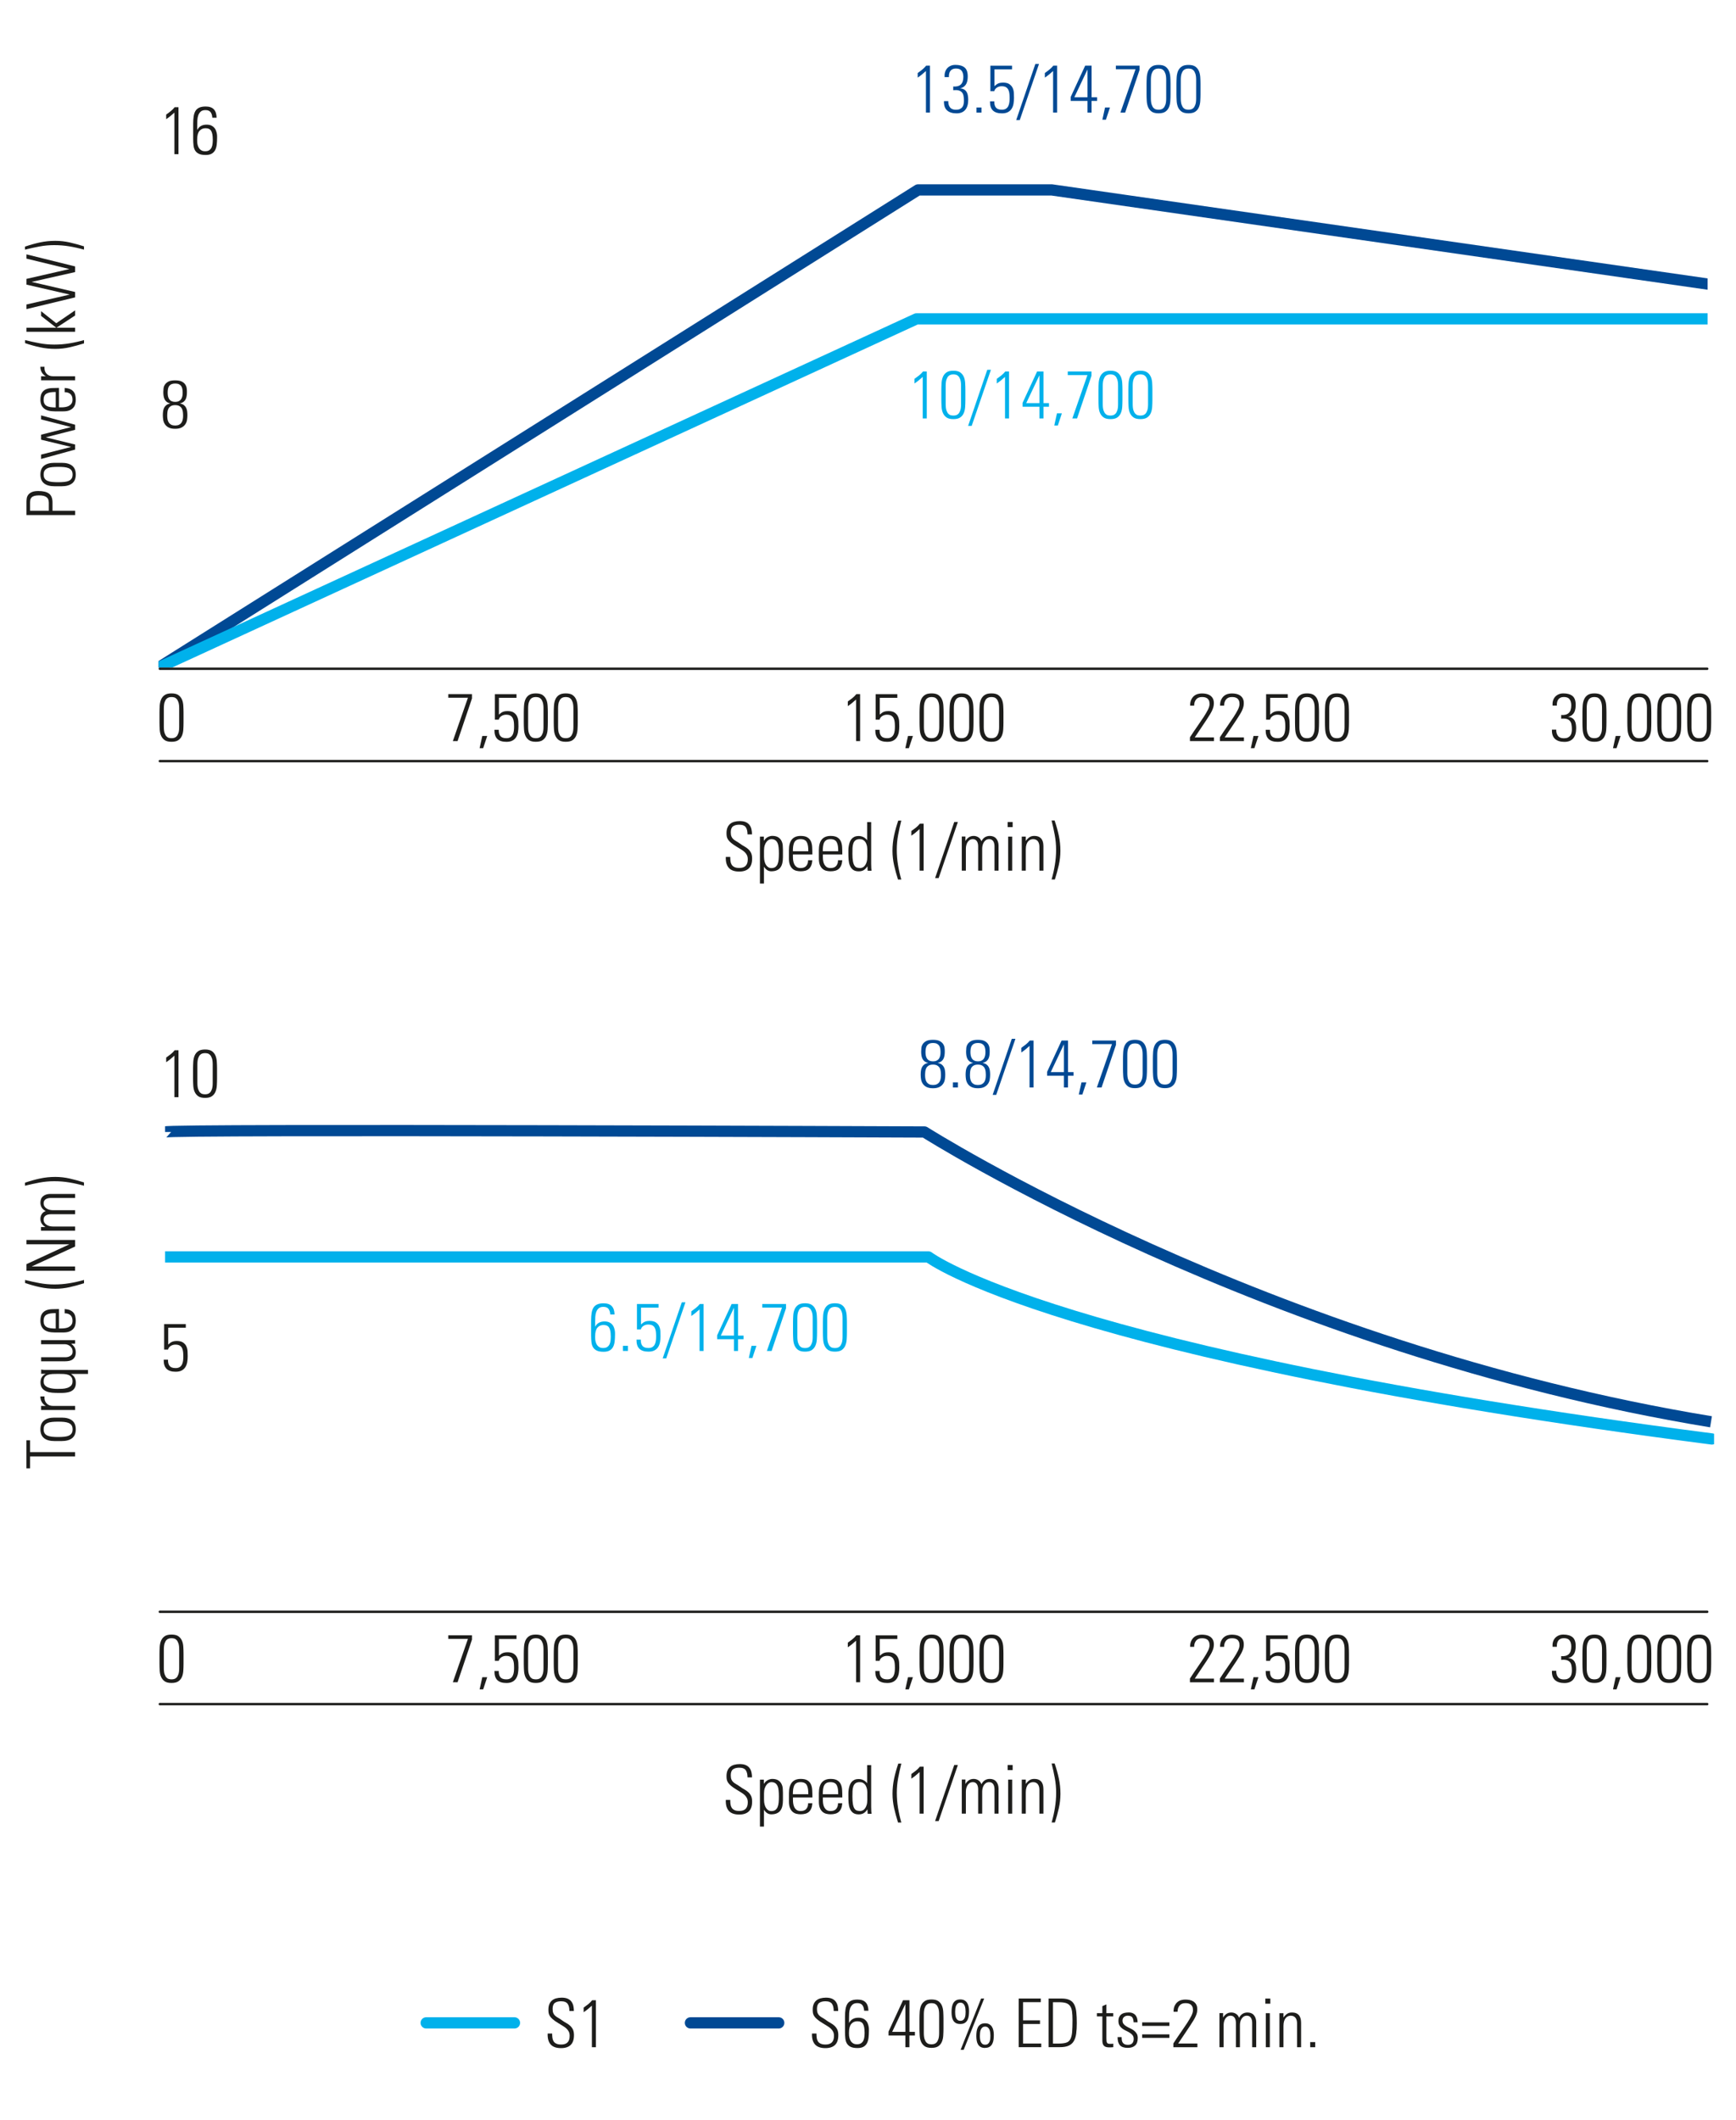 <?xml version="1.0" encoding="UTF-8"?>
<svg id="uuid-2bea363d-587b-438a-a348-25391f70f35c" data-name="Calque 2" xmlns="http://www.w3.org/2000/svg" xmlns:xlink="http://www.w3.org/1999/xlink" viewBox="0 0 400 488.48">
  <defs>
    <clipPath id="uuid-50968fec-cfdc-4ebd-8520-d570f43fe779">
      <rect x="36.54" y="24.31" width="356.92" height="129.5" style="fill: none;"/>
    </clipPath>
    <clipPath id="uuid-48174994-1a85-474f-9726-a740e5e6d8df">
      <rect x="38.03" y="242.29" width="356.92" height="129.5" style="fill: none;"/>
    </clipPath>
  </defs>
  <line x1="98.2" y1="466.1" x2="118.54" y2="466.1" style="fill: none; stroke: #00b1eb; stroke-linecap: round; stroke-width: 2.59px;"/>
  <g>
    <path d="M131.2,463.34c-.01-.34-.04-.65-.1-.92-.06-.27-.16-.51-.3-.7-.14-.19-.33-.34-.57-.44-.24-.1-.55-.16-.93-.16-.61,0-1.09.12-1.44.37-.35.25-.53.7-.53,1.37,0,.41.05.74.15.98.1.24.24.44.43.61.19.17.41.33.67.47.26.14.55.33.87.56.34.25.68.47,1.02.65.34.19.64.4.9.64s.48.53.64.86c.16.34.24.77.24,1.31,0,1-.25,1.75-.75,2.24-.5.49-1.25.74-2.23.74-1.1,0-1.9-.29-2.4-.86s-.73-1.41-.68-2.51h1.03c0,.31.02.62.05.92.03.3.11.57.25.82s.34.44.63.58c.29.15.68.22,1.17.22.65,0,1.14-.17,1.46-.5.32-.34.48-.83.48-1.48,0-.38-.06-.7-.19-.96-.12-.26-.3-.49-.52-.71s-.5-.42-.82-.61c-.33-.2-.69-.42-1.09-.67-.55-.33-.97-.63-1.27-.89-.3-.26-.53-.51-.68-.75-.15-.24-.24-.47-.28-.71-.04-.23-.05-.49-.05-.77,0-.49.07-.9.22-1.25.14-.35.35-.63.61-.85.26-.22.58-.39.96-.49s.79-.16,1.25-.16c.58,0,1.05.08,1.42.25.37.17.66.39.86.68s.35.61.43.98c.08.37.12.75.12,1.16h-1.01Z" style="fill: #1d1d1b;"/>
    <path d="M134.48,462.58c.36-.25.71-.51,1.05-.78.34-.27.64-.58.91-.91h.87v10.82h-.93v-9.58c-.3.28-.61.55-.92.8-.31.25-.64.49-.98.72v-1.07Z" style="fill: #1d1d1b;"/>
  </g>
  <line x1="159.09" y1="466.1" x2="179.43" y2="466.1" style="fill: none; stroke: #004994; stroke-linecap: round; stroke-width: 2.59px;"/>
  <g>
    <path d="M192.1,463.34c0-.34-.04-.65-.1-.92-.06-.27-.16-.51-.29-.7s-.33-.34-.57-.44c-.24-.1-.55-.16-.93-.16-.61,0-1.09.12-1.44.37-.35.25-.53.7-.53,1.37,0,.41.05.74.15.98.1.24.24.44.43.61.19.17.41.33.67.47.26.14.55.33.87.56.34.25.68.47,1.02.65.34.19.64.4.9.64.26.24.48.53.64.86.16.34.24.77.24,1.31,0,1-.25,1.75-.75,2.24-.5.49-1.25.74-2.23.74-1.1,0-1.9-.29-2.4-.86-.5-.57-.73-1.41-.68-2.51h1.02c0,.31.02.62.05.92.03.3.11.57.25.82.13.24.34.44.63.58.28.15.67.22,1.17.22.65,0,1.14-.17,1.46-.5.32-.34.48-.83.48-1.48,0-.38-.06-.7-.19-.96-.12-.26-.3-.49-.52-.71-.22-.21-.5-.42-.82-.61-.33-.2-.69-.42-1.09-.67-.55-.33-.97-.63-1.27-.89-.3-.26-.53-.51-.68-.75-.15-.24-.24-.47-.28-.71-.04-.23-.05-.49-.05-.77,0-.49.07-.9.22-1.25.14-.35.35-.63.61-.85.26-.22.58-.39.96-.49s.79-.16,1.25-.16c.58,0,1.05.08,1.42.25.37.17.65.39.86.68.21.29.35.61.43.98.08.37.12.75.12,1.16h-1.01Z" style="fill: #1d1d1b;"/>
    <path d="M199.11,463.29c-.03-.54-.17-.96-.4-1.27s-.63-.47-1.18-.47c-.47,0-.83.11-1.08.33-.25.22-.44.5-.57.85-.12.35-.2.73-.22,1.16s-.03.84-.03,1.26v.95l.03-.02c.21-.39.49-.69.86-.88.37-.2.79-.29,1.27-.29.43,0,.79.07,1.08.2.29.13.52.31.7.52.18.21.32.44.4.69.09.25.15.48.19.71.04.22.05.42.05.6v.34c0,.53-.03,1.03-.08,1.51-.05.48-.17.89-.34,1.25-.18.36-.44.64-.79.85-.35.21-.82.32-1.41.32-.66,0-1.19-.09-1.57-.27-.38-.18-.67-.44-.87-.76-.2-.33-.32-.72-.37-1.17-.05-.46-.08-.95-.08-1.49v-3.54c0-.65.04-1.22.12-1.72.08-.49.22-.9.43-1.23.21-.33.5-.57.88-.74.37-.17.86-.25,1.46-.25.84,0,1.46.22,1.87.65.41.43.62,1.08.64,1.93h-.99ZM199.21,468.23c0-.84-.12-1.46-.36-1.88s-.68-.62-1.32-.62c-.57,0-1.03.2-1.38.61-.35.4-.53,1.07-.53,1.99,0,.01,0,.09,0,.23,0,.14,0,.32.02.51.02.2.07.41.13.64.07.23.17.45.3.64.13.2.31.36.54.49.22.13.5.19.85.19.41,0,.74-.08.98-.26s.41-.39.53-.67c.11-.27.18-.58.21-.91.03-.33.04-.66.04-.98Z" style="fill: #1d1d1b;"/>
    <path d="M209.54,468.17h1.27v.84h-1.27v2.7h-.93v-2.7h-3.88v-.9l3.34-7.22h1.48v7.28ZM208.61,468.17v-6.35h-.03l-3.01,6.35h3.04Z" style="fill: #1d1d1b;"/>
    <path d="M214.63,460.71c.69,0,1.23.13,1.6.4.37.27.64.62.81,1.04.17.42.27.9.3,1.42.03.52.05,1.04.05,1.54v2.35c0,.51-.02,1.02-.05,1.54-.03.52-.13,1-.3,1.42-.17.42-.44.77-.81,1.04-.37.27-.91.4-1.6.4s-1.23-.13-1.6-.4c-.37-.27-.64-.62-.82-1.04s-.27-.9-.3-1.42c-.03-.52-.05-1.04-.05-1.54v-2.35c0-.51.02-1.02.05-1.54.03-.52.13-1,.3-1.42s.44-.77.82-1.04c.37-.27.91-.4,1.6-.4ZM212.86,468.42c0,.61.06,1.09.18,1.44.12.35.27.61.44.78.18.18.37.29.57.33.21.05.4.07.58.07s.37-.02.57-.07c.21-.05.4-.16.57-.33.18-.18.32-.44.44-.78.12-.35.18-.83.18-1.44v-4.24c0-.61-.06-1.09-.18-1.44-.12-.35-.27-.61-.44-.78s-.37-.29-.57-.33c-.21-.05-.4-.07-.57-.07s-.37.02-.58.07c-.21.05-.4.16-.57.33s-.32.44-.44.78c-.12.35-.18.83-.18,1.44v4.24Z" style="fill: #1d1d1b;"/>
    <path d="M221.27,466.36c-.42,0-.77-.07-1.03-.22s-.46-.35-.61-.61-.25-.55-.3-.88c-.05-.33-.08-.67-.08-1.02s.02-.7.07-1.05c.05-.35.14-.66.28-.94s.34-.5.61-.68c.27-.17.62-.26,1.06-.26.38,0,.7.07.96.22.26.14.47.34.62.59.16.25.27.53.33.85.07.32.1.64.1.99s-.02.71-.06,1.06c-.04.36-.13.68-.27.97s-.34.53-.61.71c-.27.18-.63.27-1.07.27ZM221.27,465.62c.29,0,.51-.07.68-.21.16-.14.28-.31.36-.52.08-.21.13-.43.15-.68.02-.24.03-.47.03-.68s-.01-.43-.04-.68c-.03-.24-.08-.47-.16-.67s-.2-.38-.36-.52c-.16-.14-.38-.21-.64-.21s-.48.07-.64.21c-.16.14-.28.31-.37.52s-.14.43-.16.67c-.03.24-.04.47-.04.68s.01.43.03.68.07.47.15.68c.08.21.2.38.36.52.16.14.39.21.68.21ZM221.34,472.31l4.72-11.82h.71l-4.72,11.82h-.71ZM226.98,471.88c-.42,0-.77-.08-1.03-.23-.26-.15-.46-.35-.61-.61s-.25-.55-.3-.88c-.05-.33-.08-.67-.08-1.03s.02-.7.07-1.05.14-.66.28-.94c.14-.28.34-.5.61-.68.27-.17.62-.26,1.06-.26.38,0,.7.07.96.22.26.15.47.34.62.59.16.25.27.53.33.85.07.32.1.64.1.99s-.02.71-.06,1.06c-.04.36-.13.68-.27.97-.14.29-.34.53-.61.71-.27.18-.63.27-1.07.27ZM226.98,471.13c.29,0,.51-.07.68-.21.16-.14.28-.31.36-.52.08-.21.13-.43.15-.68.02-.24.03-.47.03-.67s-.01-.43-.04-.68c-.03-.24-.08-.47-.16-.68-.08-.21-.21-.38-.37-.52-.16-.14-.38-.21-.64-.21s-.48.07-.64.21c-.16.14-.28.31-.37.52s-.14.43-.16.68c-.03.24-.04.47-.04.68s0,.43.03.67c.02.24.07.47.15.68.08.21.2.38.36.52s.39.21.68.21Z" style="fill: #1d1d1b;"/>
    <path d="M239.81,460.49v.84h-4.08v4.19h3.9v.84h-3.9v4.5h4.19v.84h-5.19v-11.21h5.08Z" style="fill: #1d1d1b;"/>
    <path d="M241.62,460.49h2.97c.79,0,1.41.12,1.88.35.47.23.82.58,1.06,1.05.24.47.4,1.05.47,1.76.07.71.11,1.54.11,2.49s-.05,1.74-.14,2.44c-.09.69-.28,1.27-.56,1.74s-.68.81-1.19,1.04c-.51.23-1.19.34-2.04.34h-2.56v-11.21ZM242.62,470.87h1.21c.75,0,1.34-.06,1.78-.19.44-.13.77-.39.99-.78.22-.39.37-.93.43-1.64.06-.7.09-1.63.09-2.78,0-.81-.04-1.48-.11-2-.07-.53-.22-.95-.45-1.27-.23-.32-.55-.55-.97-.68-.42-.13-.98-.19-1.67-.19h-1.3v9.54Z" style="fill: #1d1d1b;"/>
    <path d="M252.74,464.61v-.75h1.26v-1.62l.93-.4v2.02h1.58v.75h-1.58v5.03c0,.26.01.47.03.64s.06.3.12.4c.06.1.14.17.26.2.11.04.26.05.45.05.16,0,.29,0,.4,0,.11,0,.22-.02.33-.04v.81c-.28.03-.58.05-.89.05-.63,0-1.06-.13-1.29-.4-.23-.26-.34-.64-.34-1.13v-5.61h-1.26Z" style="fill: #1d1d1b;"/>
    <path d="M262.15,469.64c0,.75-.2,1.3-.6,1.67-.4.37-.97.55-1.7.55-.85,0-1.45-.2-1.81-.61s-.54-1.03-.53-1.87h.93c0,.27.02.51.05.73s.11.4.22.56c.11.16.26.28.44.36s.43.13.73.13c.46,0,.79-.12,1.01-.36.22-.24.33-.58.33-1.02,0-.34-.09-.62-.26-.84-.18-.22-.39-.41-.65-.57s-.54-.31-.85-.45-.59-.31-.85-.5-.48-.42-.65-.7c-.18-.27-.26-.63-.26-1.06,0-.36.06-.67.18-.92.12-.25.28-.45.49-.61s.46-.27.75-.33.61-.1.95-.1c.38,0,.71.06.97.19.26.12.48.29.64.5.16.21.27.45.34.72.07.27.1.56.1.86h-.92c-.02-.5-.12-.88-.3-1.13-.18-.26-.54-.39-1.06-.39-.33,0-.61.1-.85.3-.23.2-.35.48-.35.83,0,.32.09.58.26.79.18.21.39.39.65.54.26.16.54.3.85.44s.59.31.85.5.48.43.65.71c.18.28.26.64.26,1.07Z" style="fill: #1d1d1b;"/>
    <path d="M269.44,466.8h-6.27v-.81h6.27v.81ZM269.44,469.56h-6.27v-.81h6.27v.81Z" style="fill: #1d1d1b;"/>
    <path d="M275.87,471.71h-5.51v-.87c.6-.93,1.17-1.79,1.72-2.56.54-.78,1.02-1.48,1.44-2.12s.74-1.2.99-1.69c.24-.49.37-.92.37-1.28s-.05-.65-.16-.86-.24-.38-.41-.49-.36-.19-.57-.23c-.21-.04-.42-.05-.64-.05-.59,0-1.03.19-1.33.57-.3.38-.44.85-.44,1.41h-.93c0-.54.08-.99.25-1.35.17-.36.38-.65.64-.87.26-.22.55-.37.87-.46.32-.09.64-.13.95-.13s.63.03.96.09c.33.06.63.18.89.34.26.17.48.39.65.68s.26.67.26,1.13c0,.27-.03.52-.08.76s-.14.5-.26.78c-.12.29-.29.61-.5.96s-.48.78-.81,1.28-.72,1.08-1.17,1.75c-.46.67-.98,1.46-1.58,2.36h4.43v.84Z" style="fill: #1d1d1b;"/>
    <path d="M281.91,471.71h-.93v-7.86h.84v.98h.03c.19-.32.43-.59.75-.8.31-.21.68-.32,1.12-.32.4,0,.77.11,1.09.32.33.21.56.52.69.91.2-.39.46-.7.78-.91.33-.21.71-.32,1.14-.32.65,0,1.15.2,1.49.61.34.4.52.92.54,1.55v5.84h-.93v-5.61c0-.2-.02-.39-.06-.59-.04-.2-.11-.37-.2-.53-.09-.16-.22-.28-.37-.38-.16-.1-.35-.15-.57-.15-.3,0-.55.07-.75.2-.2.13-.37.31-.5.52-.13.21-.23.45-.29.71-.06.26-.08.52-.08.78v5.05h-.93v-5.61c0-.2-.02-.39-.06-.59s-.11-.37-.2-.53c-.09-.16-.22-.28-.37-.38-.16-.1-.35-.15-.58-.15-.3,0-.55.07-.75.2-.2.13-.37.31-.5.52s-.23.45-.29.71-.08.52-.08.78v5.05Z" style="fill: #1d1d1b;"/>
    <path d="M291.55,461.68v-1.18h1.15v1.18h-1.15ZM291.66,471.71v-7.84h.93v7.84h-.93Z" style="fill: #1d1d1b;"/>
    <path d="M295.73,471.71h-.93v-7.84h.93v.96h.03c.23-.33.49-.6.8-.81s.67-.31,1.09-.31c.49,0,.87.08,1.16.24.29.16.5.36.64.61s.24.51.28.8c.04.29.06.56.06.82v5.53h-.93v-5.48c0-.23-.02-.45-.07-.66-.05-.21-.13-.4-.24-.57-.11-.17-.26-.3-.45-.4-.19-.1-.42-.15-.68-.15-.21,0-.41.04-.61.12-.2.08-.38.21-.54.39-.16.18-.29.42-.39.72-.1.3-.15.67-.15,1.1v4.92Z" style="fill: #1d1d1b;"/>
    <path d="M301.89,470.53h1.15v1.18h-1.15v-1.18Z" style="fill: #1d1d1b;"/>
  </g>
  <g style="clip-path: url(#uuid-50968fec-cfdc-4ebd-8520-d570f43fe779);">
    <polyline points="36.54 153.83 211.53 43.76 242.35 43.76 395.39 65.73" style="fill: none; stroke: #004994; stroke-linejoin: round; stroke-width: 2.59px;"/>
    <polyline points="36.54 153.83 211.16 73.48 393.65 73.48" style="fill: none; stroke: #00b1eb; stroke-linecap: round; stroke-linejoin: round; stroke-width: 2.59px;"/>
  </g>
  <line x1="36.83" y1="154.09" x2="393.37" y2="154.09" style="fill: none; stroke: #1d1d1b; stroke-linecap: round; stroke-width: .56px;"/>
  <line x1="36.83" y1="175.37" x2="393.37" y2="175.37" style="fill: none; stroke: #1d1d1b; stroke-linecap: round; stroke-width: .56px;"/>
  <g>
    <path d="M211.45,16.82c.36-.25.71-.51,1.05-.79.34-.27.64-.58.91-.91h.87v10.82h-.93v-9.58c-.3.28-.61.55-.92.8-.31.25-.64.5-.98.72v-1.07Z" style="fill: #004994;"/>
    <path d="M219.61,19.93c1.57.13,2.36-.6,2.36-2.21,0-.59-.13-1.06-.39-1.41s-.7-.52-1.32-.52c-.31,0-.57.05-.78.15s-.38.24-.51.42c-.13.18-.22.39-.27.63-.05.24-.07.5-.06.78h-.99c-.03-.4,0-.78.1-1.12.1-.34.26-.64.47-.89.22-.25.49-.45.81-.59.32-.15.69-.22,1.12-.22.91,0,1.61.2,2.1.6.49.4.73,1.08.73,2.04,0,.31-.02.61-.07.91-.05.29-.13.56-.26.81s-.3.45-.52.63c-.22.18-.5.31-.84.39v.03c.37.04.68.14.92.3.24.16.42.36.55.6.13.24.22.51.26.81.05.3.07.61.07.93,0,1-.23,1.78-.68,2.31-.46.54-1.13.81-2.02.81-.94,0-1.67-.23-2.17-.68-.51-.46-.75-1.17-.71-2.14h.99c-.02.59.11,1.07.4,1.44.28.37.74.55,1.36.55.36,0,.66-.05.9-.16.24-.11.43-.26.57-.44s.24-.4.29-.65c.06-.25.09-.52.09-.81,0-.47-.04-.86-.11-1.19s-.2-.59-.39-.79-.44-.34-.75-.42c-.32-.08-.72-.09-1.22-.05v-.84Z" style="fill: #004994;"/>
    <path d="M225,24.77h1.15v1.18h-1.15v-1.18Z" style="fill: #004994;"/>
    <path d="M231.07,19.03c.66,0,1.17.12,1.52.37.35.25.61.55.76.91.16.36.24.74.26,1.16.02.42.03.78.03,1.1,0,.46-.04.9-.11,1.32-.07.42-.21.8-.41,1.13-.2.33-.48.6-.85.8s-.83.3-1.41.3c-.93,0-1.63-.22-2.09-.67-.46-.44-.68-1.14-.66-2.1h.99c-.02.62.1,1.1.37,1.43.26.33.72.5,1.37.5.4,0,.72-.08.96-.24s.42-.37.54-.63c.12-.26.2-.55.24-.88s.05-.65.05-.97c0-.34-.02-.67-.05-.99-.03-.32-.11-.61-.23-.86s-.3-.46-.54-.61-.58-.23-1.02-.23c-.18,0-.35.02-.54.07-.18.05-.35.12-.51.22-.16.1-.3.22-.41.36-.11.14-.19.3-.23.49h-.9v-5.87h4.99v.84h-4.05v3.87c.31-.29.6-.5.87-.62.27-.12.62-.19,1.04-.19Z" style="fill: #004994;"/>
    <path d="M234.15,27.66l4.41-12.92h.84l-4.43,12.92h-.82Z" style="fill: #004994;"/>
    <path d="M240.75,16.82c.36-.25.71-.51,1.05-.79.34-.27.64-.58.91-.91h.87v10.82h-.93v-9.58c-.3.28-.61.55-.92.8-.31.25-.64.5-.98.72v-1.07Z" style="fill: #004994;"/>
    <path d="M251.51,22.41h1.27v.84h-1.27v2.7h-.93v-2.7h-3.88v-.9l3.34-7.22h1.48v7.28ZM250.58,22.41v-6.35h-.03l-3.01,6.35h3.04Z" style="fill: #004994;"/>
    <path d="M254.62,24.77h1.13l-.93,2.81h-.82l.62-2.81Z" style="fill: #004994;"/>
    <path d="M257.1,15.13h5.47v.99l-3.32,9.83h-1.09l3.48-9.99h-4.53v-.84Z" style="fill: #004994;"/>
    <path d="M266.95,14.96c.69,0,1.23.13,1.6.4.37.27.64.62.81,1.04.17.42.27.9.3,1.42.03.52.05,1.04.05,1.55v2.34c0,.51-.02,1.02-.05,1.54-.03.52-.13,1-.3,1.42-.17.42-.44.77-.81,1.04-.37.27-.91.4-1.6.4s-1.23-.13-1.6-.4c-.37-.27-.64-.62-.82-1.04-.17-.42-.27-.9-.3-1.42-.03-.52-.05-1.04-.05-1.54v-2.34c0-.51.02-1.02.05-1.55.03-.52.13-1,.3-1.42.17-.42.44-.77.82-1.04.37-.27.91-.4,1.6-.4ZM265.18,22.66c0,.61.06,1.09.18,1.44.12.35.27.61.44.78.18.18.37.29.57.33s.4.07.58.07.37-.02.57-.07.4-.16.57-.33c.18-.18.32-.44.44-.78.12-.35.18-.83.18-1.44v-4.24c0-.61-.06-1.09-.18-1.44-.12-.35-.27-.61-.44-.78s-.37-.29-.57-.33c-.21-.05-.4-.07-.57-.07s-.37.02-.58.07c-.21.05-.4.16-.57.33s-.32.44-.44.78c-.12.35-.18.83-.18,1.44v4.24Z" style="fill: #004994;"/>
    <path d="M273.84,14.96c.69,0,1.23.13,1.6.4.37.27.64.62.82,1.04.17.42.27.9.3,1.42.03.52.05,1.04.05,1.55v2.34c0,.51-.02,1.02-.05,1.54-.03.52-.13,1-.3,1.42-.17.42-.44.77-.82,1.04-.37.27-.91.4-1.6.4s-1.23-.13-1.6-.4c-.37-.27-.64-.62-.82-1.04-.17-.42-.27-.9-.3-1.42-.03-.52-.05-1.04-.05-1.54v-2.34c0-.51.02-1.02.05-1.55.03-.52.13-1,.3-1.42.17-.42.44-.77.82-1.04.37-.27.91-.4,1.6-.4ZM272.07,22.66c0,.61.06,1.09.18,1.44s.27.61.44.78.37.29.58.33.4.07.57.07.37-.02.58-.07c.21-.05.4-.16.57-.33s.32-.44.44-.78.18-.83.18-1.44v-4.24c0-.61-.06-1.09-.18-1.44-.12-.35-.27-.61-.44-.78-.18-.18-.37-.29-.57-.33-.21-.05-.4-.07-.58-.07s-.37.02-.57.07c-.21.05-.4.16-.58.33-.18.18-.32.44-.44.78-.12.35-.18.83-.18,1.44v4.24Z" style="fill: #004994;"/>
  </g>
  <g>
    <path d="M172.24,192.24c0-.34-.04-.65-.1-.92-.06-.27-.16-.51-.29-.7s-.33-.34-.57-.44c-.24-.1-.55-.16-.93-.16-.61,0-1.09.12-1.44.37-.35.25-.53.7-.53,1.37,0,.41.05.74.15.98.1.24.24.44.43.61.19.17.41.33.67.47.26.14.55.33.87.56.34.25.68.47,1.02.65.34.19.64.4.9.64.26.24.48.53.64.86.16.34.24.77.24,1.31,0,1-.25,1.75-.75,2.24-.5.49-1.25.74-2.23.74-1.1,0-1.9-.29-2.4-.86-.5-.57-.73-1.41-.68-2.51h1.02c0,.31.02.62.05.92.03.3.11.57.25.82.13.24.34.44.63.58.28.15.67.22,1.17.22.65,0,1.14-.17,1.46-.5.32-.34.48-.83.48-1.48,0-.38-.06-.7-.19-.96-.12-.26-.3-.49-.52-.71-.22-.21-.5-.42-.82-.61-.33-.2-.69-.42-1.09-.67-.55-.33-.97-.63-1.27-.89-.3-.26-.53-.51-.68-.75-.15-.24-.24-.47-.28-.71-.04-.23-.05-.49-.05-.77,0-.49.07-.9.22-1.25.14-.35.35-.63.61-.85.26-.22.58-.39.96-.49s.79-.16,1.25-.16c.58,0,1.05.08,1.42.25.37.17.65.39.86.68.21.29.35.61.43.98.08.37.12.75.12,1.16h-1.01Z" style="fill: #1d1d1b;"/>
    <path d="M176.01,193.71l.03-.02c.25-.38.55-.66.9-.83.35-.17.68-.26.99-.26.61,0,1.08.12,1.42.35.34.23.58.51.74.85.16.33.25.68.27,1.04.03.36.04.67.04.93v1.75c0,.51-.05.96-.14,1.36-.09.4-.25.74-.46,1.02-.21.28-.49.49-.84.64-.35.15-.77.22-1.27.22-.29,0-.57-.08-.85-.23-.28-.16-.54-.42-.78-.79h-.03s0,3.84,0,3.84h-.93v-10.81h.9v.95ZM176.04,197.38c0,.45.05.83.14,1.17.09.33.22.61.37.82.16.22.33.38.53.49.2.11.4.16.62.16.38,0,.69-.08.92-.23.23-.16.41-.38.54-.67.12-.29.21-.64.25-1.05.04-.41.06-.87.06-1.39s-.02-.97-.06-1.38c-.04-.41-.12-.76-.25-1.05s-.3-.51-.54-.67c-.23-.16-.54-.23-.92-.23-.16,0-.33.05-.52.14-.19.09-.37.24-.54.45s-.31.48-.43.81c-.11.33-.17.74-.17,1.23v1.4Z" style="fill: #1d1d1b;"/>
    <path d="M182.7,196.88v.61c0,.27.02.55.07.85.05.3.13.58.26.82.13.25.31.45.54.61.23.16.53.24.9.24.59,0,1.03-.17,1.31-.5.29-.34.42-.77.41-1.3h.98c-.03.48-.11.88-.25,1.2-.13.32-.32.58-.55.79-.23.2-.51.35-.83.43-.32.09-.68.13-1.07.13-.34,0-.67-.04-.99-.12-.32-.08-.61-.23-.86-.45-.25-.22-.46-.52-.61-.89s-.23-.86-.23-1.45v-1.93c0-1.14.23-1.97.69-2.51s1.13-.8,2.01-.8c.67,0,1.19.11,1.56.34.37.23.64.54.81.92.17.39.27.84.29,1.36.03.52.04,1.07.04,1.65h-4.47ZM186.25,196.14c0-.43-.02-.82-.07-1.17s-.13-.63-.26-.88c-.12-.24-.3-.43-.54-.55-.23-.12-.54-.19-.91-.19s-.68.06-.91.19c-.23.12-.41.31-.54.55-.12.24-.21.54-.26.88-.05.34-.07.73-.07,1.17h3.54Z" style="fill: #1d1d1b;"/>
    <path d="M189.6,196.88v.61c0,.27.02.55.07.85.05.3.13.58.26.82s.31.45.54.61c.23.16.53.24.9.24.59,0,1.03-.17,1.31-.5.28-.34.42-.77.41-1.3h.98c-.03.48-.11.88-.25,1.2-.13.32-.32.58-.55.79-.23.2-.51.35-.83.43-.32.09-.68.13-1.07.13-.34,0-.67-.04-.99-.12-.32-.08-.61-.23-.86-.45-.25-.22-.46-.52-.61-.89s-.23-.86-.23-1.45v-1.93c0-1.14.23-1.97.69-2.51.46-.53,1.13-.8,2.01-.8.67,0,1.19.11,1.56.34.37.23.64.54.81.92.17.39.27.84.29,1.36.03.52.04,1.07.04,1.65h-4.47ZM193.14,196.14c0-.43-.02-.82-.07-1.17-.05-.34-.13-.63-.26-.88s-.3-.43-.54-.55c-.23-.12-.54-.19-.91-.19s-.68.06-.91.19c-.23.12-.41.31-.54.55s-.21.54-.26.88-.07.73-.07,1.17h3.54Z" style="fill: #1d1d1b;"/>
    <path d="M199.88,199.61l-.03.02c-.24.37-.51.66-.82.85s-.7.29-1.17.29c-.57,0-1.01-.13-1.33-.38-.32-.25-.56-.58-.71-.97-.16-.39-.25-.83-.29-1.32s-.05-.96-.05-1.41c0-.25,0-.52,0-.82,0-.3.03-.6.08-.9.05-.3.12-.59.22-.88s.24-.54.41-.75c.18-.22.4-.39.67-.52s.61-.19,1.02-.19c.36,0,.71.08,1.04.24.33.16.62.39.85.69l.03.02v-4.16h.93v9.66c0,.39.01.72.03.97s.04.45.06.58h-.9l-.05-.99ZM198.11,200.02c.22,0,.43-.05.64-.14.21-.09.39-.25.55-.46.16-.21.29-.48.39-.81.1-.33.15-.74.15-1.21v-1.4c0-.07,0-.19,0-.36,0-.17-.02-.34-.05-.54-.03-.19-.08-.39-.16-.6s-.17-.4-.3-.57c-.13-.17-.29-.31-.5-.42-.2-.11-.45-.16-.74-.16-.42,0-.75.09-.97.26s-.39.42-.5.72c-.11.31-.17.66-.19,1.07s-.02.84-.02,1.3c0,.74.04,1.32.12,1.75.08.44.2.77.35.99.15.23.33.38.54.45.21.07.44.11.69.11Z" style="fill: #1d1d1b;"/>
    <path d="M207.67,189.07c-.28,1.11-.52,2.22-.73,3.34-.21,1.12-.31,2.25-.31,3.4s.09,2.31.28,3.46c.19,1.14.44,2.28.76,3.39h-.76c-.34-1.08-.64-2.16-.89-3.26-.25-1.1-.38-2.22-.38-3.35,0-1.2.12-2.38.37-3.54.25-1.16.57-2.3.96-3.43h.7Z" style="fill: #1d1d1b;"/>
    <path d="M209.99,191.48c.36-.25.71-.51,1.05-.78.34-.27.64-.58.91-.91h.87v10.82h-.93v-9.58c-.3.28-.61.55-.92.8s-.64.49-.98.72v-1.07Z" style="fill: #1d1d1b;"/>
    <path d="M215.46,202.32l4.41-12.92h.84l-4.43,12.92h-.82Z" style="fill: #1d1d1b;"/>
    <path d="M222.54,200.61h-.93v-7.86h.84v.98h.03c.19-.32.44-.59.75-.8.31-.21.68-.32,1.12-.32.4,0,.77.11,1.09.32.33.21.56.52.69.91.2-.39.46-.7.78-.91.33-.21.71-.32,1.14-.32.65,0,1.15.2,1.49.61.34.4.52.92.54,1.55v5.84h-.93v-5.61c0-.2-.02-.39-.06-.59-.04-.2-.11-.37-.2-.53-.09-.16-.22-.28-.37-.38-.16-.1-.35-.15-.58-.15-.3,0-.55.07-.75.2-.2.13-.37.31-.5.52s-.23.45-.29.71c-.06.26-.09.52-.09.78v5.05h-.93v-5.61c0-.2-.02-.39-.06-.59-.04-.2-.11-.37-.2-.53-.09-.16-.22-.28-.37-.38-.16-.1-.35-.15-.57-.15-.3,0-.55.07-.75.2-.2.13-.37.31-.5.52-.13.21-.23.45-.29.71-.06.26-.09.52-.09.78v5.05Z" style="fill: #1d1d1b;"/>
    <path d="M232.18,190.58v-1.18h1.15v1.18h-1.15ZM232.29,200.61v-7.84h.93v7.84h-.93Z" style="fill: #1d1d1b;"/>
    <path d="M236.36,200.61h-.93v-7.84h.93v.96h.03c.23-.33.49-.6.8-.81.3-.21.67-.31,1.09-.31.49,0,.87.08,1.16.24.28.16.5.36.64.61.14.24.24.51.28.8.04.29.06.56.06.82v5.53h-.93v-5.48c0-.23-.02-.45-.07-.66-.05-.21-.13-.4-.24-.57-.11-.17-.26-.3-.45-.4-.19-.1-.41-.15-.68-.15-.21,0-.41.04-.61.12-.2.08-.38.21-.54.39-.16.18-.29.42-.39.72-.1.3-.15.67-.15,1.1v4.92Z" style="fill: #1d1d1b;"/>
    <path d="M243,189.07c.39,1.13.71,2.27.96,3.43s.37,2.34.37,3.54c0,1.14-.13,2.26-.38,3.35-.25,1.1-.55,2.18-.89,3.26h-.76c.32-1.12.58-2.25.76-3.39.19-1.14.28-2.29.28-3.46s-.1-2.28-.31-3.4-.45-2.23-.73-3.34h.7Z" style="fill: #1d1d1b;"/>
  </g>
  <g>
    <path d="M6.1,118.69v-3.07c0-.23.02-.49.06-.78s.15-.56.33-.81.45-.46.81-.63.87-.26,1.52-.26c1.13,0,1.96.2,2.49.61.53.4.79,1.09.79,2.05v1.89h5.22v.99H6.1ZM11.25,117.7v-1.85c0-.26-.04-.49-.11-.71s-.19-.39-.37-.54c-.17-.14-.4-.26-.69-.34-.29-.08-.65-.12-1.09-.12-.48,0-.85.05-1.13.14-.27.09-.48.22-.62.38s-.23.34-.26.55-.05.43-.05.65v1.83h4.32Z" style="fill: #1d1d1b;"/>
    <path d="M17.46,109.34c0,.92-.28,1.6-.85,2.04-.56.44-1.36.66-2.38.66h-1.69c-1.03,0-1.82-.22-2.38-.66s-.85-1.12-.85-2.04.28-1.6.85-2.04c.56-.44,1.36-.66,2.38-.66h1.69c1.03,0,1.82.22,2.38.66.56.44.85,1.12.85,2.04ZM10.06,109.34c0,.38.08.69.23.92s.38.41.67.54c.29.12.64.21,1.05.25.41.04.87.06,1.38.06s.98-.02,1.39-.06.76-.12,1.05-.25c.29-.12.51-.3.67-.54s.23-.54.23-.92-.08-.69-.23-.92c-.16-.23-.38-.41-.67-.54-.29-.12-.64-.21-1.05-.25-.41-.04-.87-.06-1.39-.06s-.97.02-1.38.06c-.41.04-.76.12-1.05.25s-.51.3-.67.54c-.16.23-.23.54-.23.92Z" style="fill: #1d1d1b;"/>
    <path d="M9.47,105.74v-.99l6.86-1.75v-.03l-6.86-1.66v-1.15l6.86-1.74v-.03l-6.86-1.75v-.93l7.84,2.16v1.16l-6.71,1.72v.03l6.71,1.65v1.16l-7.84,2.16Z" style="fill: #1d1d1b;"/>
    <path d="M13.58,93.86h.61c.27,0,.55-.02.85-.07.3-.05.58-.13.82-.26s.45-.31.61-.54c.16-.23.24-.53.24-.9,0-.59-.17-1.03-.5-1.31-.34-.28-.77-.42-1.3-.41v-.98c.48.03.88.11,1.2.25.32.13.58.32.79.55.2.23.35.51.43.83s.13.68.13,1.07c0,.34-.04.67-.12.99s-.23.61-.45.86c-.22.25-.52.46-.89.61-.38.16-.86.23-1.45.23h-1.93c-1.14,0-1.97-.23-2.51-.69s-.8-1.13-.8-2.01c0-.67.11-1.19.34-1.56s.54-.64.92-.81c.39-.17.84-.27,1.36-.29s1.07-.04,1.65-.04v4.47ZM12.84,90.32c-.43,0-.82.02-1.17.07-.34.05-.63.13-.88.26s-.43.3-.55.54c-.12.23-.19.54-.19.91s.06.68.19.91c.12.23.31.41.55.54s.54.21.88.26c.34.05.73.07,1.17.07v-3.54Z" style="fill: #1d1d1b;"/>
    <path d="M10.52,86.7v-.03c-.37-.2-.67-.49-.89-.87s-.33-.81-.33-1.29h.95c-.05.66.1,1.19.47,1.59.36.4.88.6,1.54.6h5.05v.93h-7.84v-.93h1.06Z" style="fill: #1d1d1b;"/>
    <path d="M5.77,78.36c1.11.28,2.22.52,3.34.73s2.25.31,3.4.31,2.31-.09,3.46-.28c1.14-.19,2.28-.44,3.39-.76v.76c-1.08.34-2.16.64-3.26.89-1.1.25-2.22.38-3.35.38-1.2,0-2.38-.12-3.54-.37-1.16-.25-2.3-.57-3.43-.96v-.7Z" style="fill: #1d1d1b;"/>
    <path d="M6.1,76.45v-.93h6.83v-.03l-3.46-2.7v-1.09l3.49,2.78,4.35-2.97v1.18l-4.27,2.8v.03h4.27v.93H6.1Z" style="fill: #1d1d1b;"/>
    <path d="M6.1,65.6v-1.34l9.83-2.25v-.03l-9.83-2.39v-.98l11.21,2.78v1.3l-9.97,2.25v.03l9.97,2.31v1.24l-11.21,2.7v-1.06l9.91-2.27v-.03l-9.91-2.28Z" style="fill: #1d1d1b;"/>
    <path d="M5.77,56.82c1.13-.39,2.27-.71,3.43-.96s2.34-.37,3.54-.37c1.14,0,2.26.13,3.35.38,1.1.25,2.18.55,3.26.89v.76c-1.12-.32-2.25-.57-3.39-.76-1.14-.19-2.29-.28-3.46-.28s-2.28.1-3.4.31-2.23.45-3.34.73v-.7Z" style="fill: #1d1d1b;"/>
  </g>
  <path d="M41.48,92.96c.37.08.67.21.89.38.22.17.39.38.51.61.12.24.2.5.24.8.04.29.06.61.06.94,0,.35-.03.71-.09,1.08-.06.37-.19.7-.4,1-.2.3-.49.55-.86.74s-.86.29-1.48.29-1.1-.1-1.48-.29c-.37-.19-.66-.44-.86-.74-.2-.3-.33-.63-.4-1-.06-.37-.09-.73-.09-1.08,0-.33.02-.64.06-.94.04-.29.12-.56.24-.8.12-.24.29-.44.51-.61s.52-.3.89-.38l-.03-.03c-.33-.07-.6-.19-.8-.35-.2-.16-.36-.36-.47-.59-.11-.23-.19-.49-.23-.77-.04-.28-.06-.57-.06-.88,0-.25.02-.53.05-.84s.14-.61.32-.88c.18-.28.45-.51.81-.7s.88-.28,1.54-.28,1.17.09,1.54.28.63.42.81.7c.18.28.28.57.32.88s.05.59.05.84c0,.31-.02.61-.06.88-.04.28-.12.54-.23.77-.11.23-.27.43-.48.59s-.48.28-.82.35v.03ZM40.36,98.05c.35,0,.64-.06.88-.17.23-.11.42-.27.56-.47.14-.2.24-.44.3-.71.06-.27.09-.57.09-.88,0-.29-.02-.58-.05-.88s-.11-.56-.23-.79c-.12-.23-.31-.42-.55-.57s-.58-.23-1-.23-.76.08-1,.23-.43.34-.55.57c-.12.23-.2.5-.23.79-.03.29-.05.59-.05.88,0,.31.03.6.09.88s.16.51.3.71c.14.2.33.36.56.47.23.11.53.17.88.17ZM40.36,92.6c.32,0,.59-.05.82-.16s.4-.25.54-.44c.13-.19.23-.42.29-.68.06-.26.08-.54.08-.85s-.03-.61-.08-.87-.14-.48-.27-.66c-.13-.18-.31-.32-.53-.42-.22-.1-.5-.15-.85-.15s-.62.05-.85.15c-.22.1-.4.24-.53.42-.13.18-.22.4-.27.66s-.08.55-.08.87.03.6.08.85c.06.26.15.48.29.68.13.19.31.34.53.44.22.1.49.16.82.16Z" style="fill: #1d1d1b;"/>
  <g>
    <path d="M38.29,26.4c.36-.25.71-.51,1.05-.79.34-.27.64-.58.91-.91h.87v10.82h-.93v-9.58c-.3.28-.61.55-.92.8-.31.25-.64.5-.98.72v-1.07Z" style="fill: #1d1d1b;"/>
    <path d="M48.92,27.11c-.03-.54-.17-.96-.4-1.27s-.63-.47-1.18-.47c-.47,0-.83.11-1.08.33s-.44.5-.57.85c-.12.35-.2.73-.22,1.16-.02.42-.03.84-.03,1.26v.95l.03-.02c.21-.39.49-.69.86-.89.37-.2.79-.29,1.27-.29.44,0,.79.07,1.08.2.28.13.52.31.7.52.18.21.32.44.4.69.09.25.15.48.19.71.04.22.05.42.05.6v.34c0,.53-.03,1.03-.08,1.51-.05.48-.17.89-.34,1.25-.18.36-.44.64-.79.85-.35.21-.82.32-1.41.32-.66,0-1.19-.09-1.57-.27-.38-.18-.67-.43-.87-.76s-.32-.72-.37-1.17c-.05-.46-.08-.95-.08-1.49v-3.54c0-.65.04-1.22.12-1.72.08-.49.22-.9.43-1.23.21-.33.5-.57.88-.74.37-.17.86-.25,1.46-.25.84,0,1.46.22,1.87.65s.62,1.08.64,1.93h-.99ZM49.02,32.05c0-.84-.12-1.46-.36-1.88s-.68-.62-1.32-.62c-.57,0-1.03.2-1.38.61-.35.4-.53,1.07-.53,1.99,0,.01,0,.09,0,.23,0,.15,0,.32.02.51s.06.41.13.64c.07.23.17.45.3.64.13.2.31.36.54.49.22.13.5.19.85.19.41,0,.74-.08.98-.26s.41-.39.53-.67.18-.58.21-.91c.03-.33.04-.66.04-.98Z" style="fill: #1d1d1b;"/>
  </g>
  <g>
    <path d="M210.71,87.29c.36-.25.71-.51,1.05-.78.34-.27.64-.58.91-.91h.87v10.82h-.93v-9.58c-.3.28-.61.55-.92.8-.31.25-.64.49-.98.72v-1.07Z" style="fill: #00b1eb;"/>
    <path d="M219.67,85.42c.69,0,1.23.13,1.6.4.37.27.64.62.82,1.04s.27.9.3,1.42.05,1.04.05,1.54v2.35c0,.51-.02,1.02-.05,1.54s-.13,1-.3,1.42-.44.77-.82,1.04c-.37.27-.91.4-1.6.4s-1.23-.13-1.6-.4c-.37-.27-.64-.62-.82-1.04s-.27-.9-.3-1.42-.05-1.04-.05-1.54v-2.35c0-.51.02-1.02.05-1.54s.13-1,.3-1.42.44-.77.82-1.04c.37-.27.91-.4,1.6-.4ZM217.9,93.13c0,.61.06,1.09.18,1.44s.27.61.44.78.37.29.58.33c.21.05.4.07.57.07s.37-.02.58-.07c.21-.05.4-.16.57-.33s.32-.44.44-.78.18-.83.18-1.44v-4.24c0-.61-.06-1.09-.18-1.44-.12-.35-.27-.61-.44-.78-.18-.18-.37-.29-.57-.33-.21-.05-.4-.07-.58-.07s-.37.02-.57.07c-.21.05-.4.16-.58.33-.18.18-.32.44-.44.78-.12.35-.18.83-.18,1.44v4.24Z" style="fill: #00b1eb;"/>
    <path d="M223.07,98.13l4.41-12.92h.84l-4.43,12.92h-.82Z" style="fill: #00b1eb;"/>
    <path d="M229.67,87.29c.36-.25.71-.51,1.05-.78.34-.27.64-.58.91-.91h.87v10.82h-.93v-9.58c-.3.28-.61.55-.92.8s-.64.49-.98.72v-1.07Z" style="fill: #00b1eb;"/>
    <path d="M240.43,92.88h1.27v.84h-1.27v2.7h-.93v-2.7h-3.88v-.9l3.34-7.22h1.47v7.28ZM239.5,92.88v-6.35h-.03l-3.01,6.35h3.04Z" style="fill: #00b1eb;"/>
    <path d="M243.54,95.24h1.13l-.93,2.81h-.82l.62-2.81Z" style="fill: #00b1eb;"/>
    <path d="M246.02,85.6h5.47v.99l-3.32,9.83h-1.09l3.48-9.99h-4.53v-.84Z" style="fill: #00b1eb;"/>
    <path d="M255.87,85.42c.69,0,1.23.13,1.6.4.37.27.64.62.81,1.04.17.42.27.9.3,1.42.03.52.05,1.04.05,1.54v2.35c0,.51-.02,1.02-.05,1.54-.03.52-.13,1-.3,1.42-.17.42-.44.77-.81,1.04-.37.27-.91.4-1.6.4s-1.23-.13-1.6-.4c-.37-.27-.64-.62-.82-1.04s-.27-.9-.3-1.42c-.03-.52-.05-1.04-.05-1.54v-2.35c0-.51.02-1.02.05-1.54.03-.52.13-1,.3-1.42s.44-.77.82-1.04c.37-.27.91-.4,1.6-.4ZM254.09,93.13c0,.61.06,1.09.18,1.44.12.35.27.61.44.78.18.18.37.29.57.33.21.05.4.07.58.07s.37-.02.57-.07c.21-.05.4-.16.57-.33.18-.18.32-.44.44-.78.12-.35.18-.83.18-1.44v-4.24c0-.61-.06-1.09-.18-1.44-.12-.35-.27-.61-.44-.78s-.37-.29-.57-.33c-.21-.05-.4-.07-.57-.07s-.37.02-.58.07c-.21.05-.4.16-.57.33s-.32.44-.44.78c-.12.35-.18.83-.18,1.44v4.24Z" style="fill: #00b1eb;"/>
    <path d="M262.76,85.42c.69,0,1.23.13,1.6.4.37.27.64.62.82,1.04s.27.9.3,1.42.05,1.04.05,1.54v2.35c0,.51-.02,1.02-.05,1.54s-.13,1-.3,1.42-.44.77-.82,1.04c-.37.27-.91.4-1.6.4s-1.23-.13-1.6-.4c-.37-.27-.64-.62-.82-1.04s-.27-.9-.3-1.42-.05-1.04-.05-1.54v-2.35c0-.51.02-1.02.05-1.54s.13-1,.3-1.42.44-.77.82-1.04c.37-.27.91-.4,1.6-.4ZM260.99,93.13c0,.61.06,1.09.18,1.44s.27.61.44.78.37.29.58.33c.21.05.4.07.57.07s.37-.02.58-.07c.21-.05.4-.16.57-.33s.32-.44.44-.78.18-.83.18-1.44v-4.24c0-.61-.06-1.09-.18-1.44-.12-.35-.27-.61-.44-.78-.18-.18-.37-.29-.57-.33-.21-.05-.4-.07-.58-.07s-.37.02-.57.07c-.21.05-.4.16-.58.33-.18.18-.32.44-.44.78-.12.35-.18.83-.18,1.44v4.24Z" style="fill: #00b1eb;"/>
  </g>
  <path d="M39.52,159.77c.69,0,1.23.13,1.6.4.37.27.64.62.82,1.04s.27.9.3,1.42.05,1.04.05,1.54v2.35c0,.51-.02,1.02-.05,1.54s-.13,1-.3,1.42-.44.77-.82,1.04c-.37.27-.91.4-1.6.4s-1.23-.13-1.6-.4c-.37-.27-.64-.62-.82-1.04s-.27-.9-.3-1.42-.05-1.04-.05-1.54v-2.35c0-.51.02-1.02.05-1.54s.13-1,.3-1.42.44-.77.82-1.04c.37-.27.91-.4,1.6-.4ZM37.75,167.47c0,.61.06,1.09.18,1.44s.27.61.44.78.37.29.58.33c.21.05.4.07.57.07s.37-.02.58-.07c.21-.05.4-.16.57-.33s.32-.44.44-.78.18-.83.18-1.44v-4.24c0-.61-.06-1.09-.18-1.44-.12-.35-.27-.61-.44-.78-.18-.18-.37-.29-.57-.33-.21-.05-.4-.07-.58-.07s-.37.02-.57.07c-.21.05-.4.16-.58.33-.18.18-.32.44-.44.78-.12.35-.18.83-.18,1.44v4.24Z" style="fill: #1d1d1b;"/>
  <g>
    <path d="M359.69,164.74c1.57.13,2.36-.6,2.36-2.21,0-.59-.13-1.06-.39-1.41-.26-.35-.7-.52-1.32-.52-.31,0-.57.05-.78.15s-.38.24-.51.42c-.13.18-.22.39-.27.63s-.07.5-.06.78h-.99c-.03-.4,0-.78.1-1.12s.26-.64.47-.88c.22-.25.49-.45.81-.59.32-.15.69-.22,1.12-.22.91,0,1.61.2,2.1.6.49.4.73,1.08.73,2.04,0,.31-.02.61-.07.91-.05.29-.13.56-.26.81-.13.24-.3.45-.52.63-.22.18-.5.31-.84.39v.03c.37.04.68.14.92.3.24.16.42.36.55.6.13.24.22.51.26.81.05.3.07.61.07.93,0,1-.23,1.78-.68,2.31-.46.54-1.13.81-2.02.81-.94,0-1.67-.23-2.17-.68-.51-.46-.75-1.17-.71-2.14h.99c-.02.59.11,1.07.4,1.44.28.37.74.55,1.36.55.36,0,.66-.05.9-.16.24-.11.43-.26.57-.44s.24-.4.29-.65c.06-.25.09-.52.09-.81,0-.47-.04-.86-.11-1.19-.07-.33-.2-.59-.39-.79-.19-.2-.44-.34-.75-.42-.32-.08-.72-.1-1.22-.05v-.84Z" style="fill: #1d1d1b;"/>
    <path d="M367.38,159.77c.69,0,1.23.13,1.6.4.37.27.64.62.82,1.04s.27.9.3,1.42c.03.52.05,1.04.05,1.54v2.35c0,.51-.02,1.02-.05,1.54-.03.52-.13,1-.3,1.42s-.44.77-.82,1.04c-.37.27-.91.4-1.6.4s-1.23-.13-1.6-.4c-.37-.27-.64-.62-.81-1.04-.17-.42-.27-.9-.3-1.42-.03-.52-.05-1.04-.05-1.54v-2.35c0-.51.02-1.02.05-1.54.03-.52.13-1,.3-1.42.17-.42.44-.77.81-1.04.37-.27.91-.4,1.6-.4ZM365.6,167.47c0,.61.06,1.09.18,1.44s.27.61.44.78c.18.18.37.29.57.33.21.05.4.07.57.07s.37-.02.58-.07c.21-.05.4-.16.57-.33s.32-.44.44-.78.18-.83.18-1.44v-4.24c0-.61-.06-1.09-.18-1.44-.12-.35-.27-.61-.44-.78-.18-.18-.37-.29-.57-.33-.21-.05-.4-.07-.58-.07s-.37.02-.57.07c-.21.05-.4.16-.57.33s-.32.44-.44.78c-.12.35-.18.83-.18,1.44v4.24Z" style="fill: #1d1d1b;"/>
    <path d="M372.28,169.58h1.13l-.93,2.81h-.82l.62-2.81Z" style="fill: #1d1d1b;"/>
    <path d="M377.72,159.77c.69,0,1.23.13,1.6.4.37.27.64.62.82,1.04s.27.9.3,1.42c.03.52.05,1.04.05,1.54v2.35c0,.51-.02,1.02-.05,1.54-.03.52-.13,1-.3,1.42s-.44.77-.82,1.04c-.37.27-.91.4-1.6.4s-1.23-.13-1.6-.4c-.37-.27-.64-.62-.81-1.04-.17-.42-.27-.9-.3-1.42-.03-.52-.05-1.04-.05-1.54v-2.35c0-.51.02-1.02.05-1.54.03-.52.13-1,.3-1.42.17-.42.44-.77.81-1.04.37-.27.91-.4,1.6-.4ZM375.95,167.47c0,.61.06,1.09.18,1.44s.27.61.44.78c.18.18.37.29.57.33.21.05.4.07.57.07s.37-.02.58-.07c.21-.05.4-.16.57-.33s.32-.44.44-.78.18-.83.18-1.44v-4.24c0-.61-.06-1.09-.18-1.44-.12-.35-.27-.61-.44-.78-.18-.18-.37-.29-.57-.33-.21-.05-.4-.07-.58-.07s-.37.02-.57.07c-.21.05-.4.16-.57.33s-.32.44-.44.78c-.12.35-.18.83-.18,1.44v4.24Z" style="fill: #1d1d1b;"/>
    <path d="M384.61,159.77c.69,0,1.23.13,1.6.4.37.27.64.62.82,1.04s.27.9.3,1.42c.03.52.05,1.04.05,1.54v2.35c0,.51-.02,1.02-.05,1.54-.03.52-.13,1-.3,1.42s-.44.77-.82,1.04c-.37.27-.91.4-1.6.4s-1.23-.13-1.6-.4c-.37-.27-.64-.62-.81-1.04-.17-.42-.27-.9-.3-1.42-.03-.52-.05-1.04-.05-1.54v-2.35c0-.51.02-1.02.05-1.54.03-.52.13-1,.3-1.42.17-.42.44-.77.81-1.04.37-.27.91-.4,1.6-.4ZM382.84,167.47c0,.61.06,1.09.18,1.44s.27.61.44.78c.18.18.37.29.57.33.21.05.4.07.57.07s.37-.02.58-.07c.21-.05.4-.16.57-.33s.32-.44.44-.78.18-.83.18-1.44v-4.24c0-.61-.06-1.09-.18-1.44-.12-.35-.27-.61-.44-.78-.18-.18-.37-.29-.57-.33-.21-.05-.4-.07-.58-.07s-.37.02-.57.07c-.21.05-.4.16-.57.33s-.32.44-.44.78c-.12.35-.18.83-.18,1.44v4.24Z" style="fill: #1d1d1b;"/>
    <path d="M391.51,159.77c.69,0,1.23.13,1.6.4.37.27.64.62.82,1.04s.27.9.3,1.42c.03.52.05,1.04.05,1.54v2.35c0,.51-.02,1.02-.05,1.54-.03.52-.13,1-.3,1.42s-.44.77-.82,1.04c-.37.27-.91.4-1.6.4s-1.23-.13-1.6-.4c-.37-.27-.64-.62-.81-1.04-.17-.42-.27-.9-.3-1.42-.03-.52-.05-1.04-.05-1.54v-2.35c0-.51.02-1.02.05-1.54.03-.52.13-1,.3-1.42.17-.42.44-.77.81-1.04.37-.27.91-.4,1.6-.4ZM389.74,167.47c0,.61.06,1.09.18,1.44s.27.61.44.78c.18.18.37.29.57.33.21.05.4.07.57.07s.37-.02.58-.07c.21-.05.4-.16.57-.33s.32-.44.44-.78.18-.83.18-1.44v-4.24c0-.61-.06-1.09-.18-1.44-.12-.35-.27-.61-.44-.78-.18-.18-.37-.29-.57-.33-.21-.05-.4-.07-.58-.07s-.37.02-.57.07c-.21.05-.4.16-.57.33s-.32.44-.44.78c-.12.35-.18.83-.18,1.44v4.24Z" style="fill: #1d1d1b;"/>
  </g>
  <g>
    <path d="M195.35,161.63c.36-.25.71-.51,1.05-.78.34-.27.64-.58.91-.91h.87v10.82h-.93v-9.58c-.3.28-.61.55-.92.8s-.64.49-.98.72v-1.07Z" style="fill: #1d1d1b;"/>
    <path d="M204.64,163.84c.66,0,1.17.12,1.52.37.35.25.61.55.76.91.16.36.24.74.26,1.16.02.41.03.78.03,1.1,0,.46-.04.9-.11,1.32s-.21.8-.41,1.13c-.2.33-.48.6-.85.8s-.83.3-1.41.3c-.93,0-1.63-.22-2.09-.67s-.68-1.14-.66-2.1h.99c-.02.62.1,1.1.37,1.43.26.33.72.5,1.37.5.4,0,.72-.08.96-.24.24-.16.42-.37.54-.63.12-.26.2-.55.24-.88s.05-.65.05-.97c0-.34-.02-.67-.05-.99-.03-.32-.11-.61-.23-.86s-.3-.46-.54-.61-.58-.23-1.02-.23c-.18,0-.35.02-.54.07-.18.05-.35.12-.51.22-.16.1-.3.22-.41.36-.11.14-.19.3-.23.49h-.9v-5.87h4.99v.84h-4.05v3.87c.31-.29.6-.5.87-.62s.62-.19,1.04-.19Z" style="fill: #1d1d1b;"/>
    <path d="M209.22,169.58h1.13l-.93,2.81h-.82l.62-2.81Z" style="fill: #1d1d1b;"/>
    <path d="M214.65,159.77c.69,0,1.23.13,1.6.4.37.27.64.62.82,1.04s.27.9.3,1.42.05,1.04.05,1.54v2.35c0,.51-.02,1.02-.05,1.54s-.13,1-.3,1.42-.44.77-.82,1.04c-.37.27-.91.4-1.6.4s-1.23-.13-1.6-.4c-.37-.27-.64-.62-.82-1.04s-.27-.9-.3-1.42-.05-1.04-.05-1.54v-2.35c0-.51.02-1.02.05-1.54s.13-1,.3-1.42.44-.77.82-1.04c.37-.27.91-.4,1.6-.4ZM212.88,167.47c0,.61.06,1.09.18,1.44s.27.61.44.78.37.29.58.33c.21.05.4.07.57.07s.37-.02.58-.07c.21-.05.4-.16.57-.33s.32-.44.44-.78.18-.83.18-1.44v-4.24c0-.61-.06-1.09-.18-1.44-.12-.35-.27-.61-.44-.78-.18-.18-.37-.29-.57-.33-.21-.05-.4-.07-.58-.07s-.37.02-.57.07c-.21.05-.4.16-.58.33-.18.18-.32.44-.44.78-.12.35-.18.83-.18,1.44v4.24Z" style="fill: #1d1d1b;"/>
    <path d="M221.55,159.77c.69,0,1.23.13,1.6.4.37.27.64.62.81,1.04.17.42.27.9.3,1.42.03.52.05,1.04.05,1.54v2.35c0,.51-.02,1.02-.05,1.54-.03.52-.13,1-.3,1.42-.17.42-.44.77-.81,1.04-.37.27-.91.4-1.6.4s-1.23-.13-1.6-.4c-.37-.27-.64-.62-.82-1.04s-.27-.9-.3-1.42c-.03-.52-.05-1.04-.05-1.54v-2.35c0-.51.02-1.02.05-1.54.03-.52.13-1,.3-1.42s.44-.77.82-1.04c.37-.27.91-.4,1.6-.4ZM219.78,167.47c0,.61.06,1.09.18,1.44.12.35.27.61.44.78.18.18.37.29.57.33.21.05.4.07.58.07s.37-.02.57-.07c.21-.05.4-.16.57-.33.18-.18.32-.44.44-.78.12-.35.18-.83.18-1.44v-4.24c0-.61-.06-1.09-.18-1.44-.12-.35-.27-.61-.44-.78s-.37-.29-.57-.33c-.21-.05-.4-.07-.57-.07s-.37.02-.58.07c-.21.05-.4.16-.57.33s-.32.44-.44.78c-.12.35-.18.83-.18,1.44v4.24Z" style="fill: #1d1d1b;"/>
    <path d="M228.44,159.77c.69,0,1.23.13,1.6.4.37.27.64.62.82,1.04s.27.9.3,1.42.05,1.04.05,1.54v2.35c0,.51-.02,1.02-.05,1.54s-.13,1-.3,1.42-.44.77-.82,1.04c-.37.27-.91.4-1.6.4s-1.23-.13-1.6-.4c-.37-.27-.64-.62-.82-1.04s-.27-.9-.3-1.42-.05-1.04-.05-1.54v-2.35c0-.51.02-1.02.05-1.54s.13-1,.3-1.42.44-.77.82-1.04c.37-.27.91-.4,1.6-.4ZM226.67,167.47c0,.61.06,1.09.18,1.44s.27.61.44.78.37.29.58.33c.21.05.4.07.57.07s.37-.02.58-.07c.21-.05.4-.16.57-.33s.32-.44.44-.78.18-.83.18-1.44v-4.24c0-.61-.06-1.09-.18-1.44-.12-.35-.27-.61-.44-.78-.18-.18-.37-.29-.57-.33-.21-.05-.4-.07-.58-.07s-.37.02-.57.07c-.21.05-.4.16-.58.33-.18.18-.32.44-.44.78-.12.35-.18.83-.18,1.44v4.24Z" style="fill: #1d1d1b;"/>
  </g>
  <g>
    <path d="M103.28,159.94h5.47v.99l-3.32,9.83h-1.09l3.48-9.99h-4.53v-.84Z" style="fill: #1d1d1b;"/>
    <path d="M111.13,169.58h1.13l-.93,2.81h-.82l.62-2.81Z" style="fill: #1d1d1b;"/>
    <path d="M116.89,163.84c.66,0,1.17.12,1.52.37.35.25.61.55.76.91.16.36.24.74.26,1.16.02.41.03.78.03,1.1,0,.46-.04.9-.11,1.32s-.21.8-.41,1.13c-.2.33-.48.6-.85.8s-.83.3-1.41.3c-.93,0-1.63-.22-2.09-.67s-.68-1.14-.66-2.1h.99c-.02.62.1,1.1.37,1.43.26.33.72.5,1.37.5.4,0,.72-.08.96-.24.24-.16.42-.37.54-.63.12-.26.2-.55.24-.88s.05-.65.05-.97c0-.34-.02-.67-.05-.99-.03-.32-.11-.61-.23-.86s-.3-.46-.54-.61-.58-.23-1.02-.23c-.18,0-.35.02-.54.07-.18.05-.35.12-.51.22-.16.1-.3.22-.41.36-.11.14-.19.3-.23.49h-.9v-5.87h4.99v.84h-4.05v3.87c.31-.29.6-.5.87-.62s.62-.19,1.04-.19Z" style="fill: #1d1d1b;"/>
    <path d="M123.46,159.77c.69,0,1.23.13,1.6.4.37.27.64.62.82,1.04s.27.9.3,1.42.05,1.04.05,1.54v2.35c0,.51-.02,1.02-.05,1.54s-.13,1-.3,1.42-.44.77-.82,1.04c-.37.27-.91.4-1.6.4s-1.23-.13-1.6-.4c-.37-.27-.64-.62-.82-1.04s-.27-.9-.3-1.42-.05-1.04-.05-1.54v-2.35c0-.51.02-1.02.05-1.54s.13-1,.3-1.42.44-.77.82-1.04c.37-.27.91-.4,1.6-.4ZM121.69,167.47c0,.61.06,1.09.18,1.44s.27.61.44.78.37.29.58.33c.21.05.4.07.57.07s.37-.02.58-.07c.21-.05.4-.16.57-.33s.32-.44.44-.78.18-.83.18-1.44v-4.24c0-.61-.06-1.09-.18-1.44-.12-.35-.27-.61-.44-.78-.18-.18-.37-.29-.57-.33-.21-.05-.4-.07-.58-.07s-.37.02-.57.07c-.21.05-.4.16-.58.33-.18.18-.32.44-.44.78-.12.35-.18.83-.18,1.44v4.24Z" style="fill: #1d1d1b;"/>
    <path d="M130.36,159.77c.69,0,1.23.13,1.6.4.37.27.64.62.81,1.04.17.42.27.9.3,1.42.03.52.05,1.04.05,1.54v2.35c0,.51-.02,1.02-.05,1.54-.03.52-.13,1-.3,1.42-.17.42-.44.77-.81,1.04-.37.27-.91.4-1.6.4s-1.23-.13-1.6-.4c-.37-.27-.64-.62-.82-1.04s-.27-.9-.3-1.42c-.03-.52-.05-1.04-.05-1.54v-2.35c0-.51.02-1.02.05-1.54.03-.52.13-1,.3-1.42s.44-.77.82-1.04c.37-.27.91-.4,1.6-.4ZM128.59,167.47c0,.61.06,1.09.18,1.44.12.35.27.61.44.78.18.18.37.29.57.33.21.05.4.07.58.07s.37-.02.57-.07c.21-.05.4-.16.57-.33.18-.18.32-.44.44-.78.12-.35.18-.83.18-1.44v-4.24c0-.61-.06-1.09-.18-1.44-.12-.35-.27-.61-.44-.78s-.37-.29-.57-.33c-.21-.05-.4-.07-.57-.07s-.37.02-.58.07c-.21.05-.4.16-.57.33s-.32.44-.44.78c-.12.35-.18.83-.18,1.44v4.24Z" style="fill: #1d1d1b;"/>
  </g>
  <g>
    <path d="M279.69,170.76h-5.51v-.87c.6-.93,1.17-1.79,1.72-2.56.54-.78,1.02-1.48,1.44-2.12s.74-1.2.99-1.69c.24-.49.37-.92.37-1.28s-.05-.65-.16-.86-.24-.38-.41-.49-.36-.19-.57-.23c-.21-.04-.42-.05-.64-.05-.59,0-1.03.19-1.33.57s-.44.85-.44,1.41h-.93c0-.54.08-.99.25-1.35s.38-.65.64-.87c.26-.22.55-.37.87-.46.32-.09.64-.13.95-.13s.63.03.96.09c.33.06.63.18.89.34.26.17.48.39.65.68s.26.67.26,1.13c0,.27-.03.52-.08.76s-.14.5-.26.78c-.12.29-.29.61-.5.96-.21.36-.48.78-.81,1.28s-.72,1.08-1.17,1.75c-.46.67-.98,1.46-1.58,2.36h4.43v.84Z" style="fill: #1d1d1b;"/>
    <path d="M286.59,170.76h-5.51v-.87c.6-.93,1.17-1.79,1.72-2.56.54-.78,1.02-1.48,1.44-2.12s.74-1.2.99-1.69c.24-.49.37-.92.37-1.28s-.05-.65-.16-.86-.24-.38-.41-.49-.36-.19-.57-.23c-.21-.04-.42-.05-.64-.05-.59,0-1.03.19-1.33.57-.3.38-.44.85-.44,1.41h-.93c0-.54.08-.99.25-1.35.17-.36.38-.65.64-.87.26-.22.55-.37.87-.46.32-.09.64-.13.95-.13s.63.03.96.09c.33.06.63.18.89.34.26.17.48.39.65.68s.26.67.26,1.13c0,.27-.03.52-.08.76s-.14.5-.26.78c-.12.29-.29.61-.5.96s-.48.78-.81,1.28-.72,1.08-1.17,1.75c-.46.67-.98,1.46-1.58,2.36h4.43v.84Z" style="fill: #1d1d1b;"/>
    <path d="M288.83,169.58h1.13l-.93,2.81h-.82l.62-2.81Z" style="fill: #1d1d1b;"/>
    <path d="M294.59,163.84c.66,0,1.17.12,1.52.37.35.25.61.55.76.91.16.36.24.74.26,1.16s.03.78.03,1.1c0,.46-.04.9-.11,1.32-.07.42-.21.8-.41,1.13s-.48.6-.85.8-.83.3-1.41.3c-.93,0-1.63-.22-2.09-.67-.46-.45-.68-1.14-.66-2.1h.99c-.02.62.1,1.1.37,1.43.26.33.72.5,1.37.5.4,0,.72-.08.96-.24.24-.16.42-.37.54-.63s.2-.55.24-.88c.04-.33.05-.65.05-.97,0-.34-.02-.67-.05-.99-.03-.32-.11-.61-.22-.86s-.3-.46-.54-.61-.58-.23-1.02-.23c-.18,0-.36.02-.54.07-.18.05-.35.12-.51.22-.16.1-.3.22-.41.36-.11.14-.19.3-.23.49h-.9v-5.87h4.99v.84h-4.05v3.87c.31-.29.6-.5.87-.62.27-.12.62-.19,1.04-.19Z" style="fill: #1d1d1b;"/>
    <path d="M301.16,159.77c.69,0,1.23.13,1.6.4.37.27.64.62.81,1.04.17.42.27.9.3,1.42.03.52.05,1.04.05,1.54v2.35c0,.51-.02,1.02-.05,1.54-.03.52-.13,1-.3,1.42-.17.42-.44.77-.81,1.04-.37.27-.91.4-1.6.4s-1.23-.13-1.6-.4c-.37-.27-.64-.62-.82-1.04s-.27-.9-.3-1.42c-.03-.52-.05-1.04-.05-1.54v-2.35c0-.51.02-1.02.05-1.54.03-.52.13-1,.3-1.42s.44-.77.82-1.04c.37-.27.91-.4,1.6-.4ZM299.39,167.47c0,.61.06,1.09.18,1.44.12.35.27.61.44.78.18.18.37.29.57.33.21.05.4.07.58.07s.37-.02.57-.07c.21-.05.4-.16.57-.33.18-.18.32-.44.44-.78.12-.35.18-.83.18-1.44v-4.24c0-.61-.06-1.09-.18-1.44-.12-.35-.27-.61-.44-.78s-.37-.29-.57-.33c-.21-.05-.4-.07-.57-.07s-.37.02-.58.07c-.21.05-.4.16-.57.33s-.32.44-.44.78c-.12.35-.18.83-.18,1.44v4.24Z" style="fill: #1d1d1b;"/>
    <path d="M308.05,159.77c.69,0,1.23.13,1.6.4.37.27.64.62.82,1.04s.27.9.3,1.42c.03.52.05,1.04.05,1.54v2.35c0,.51-.02,1.02-.05,1.54-.03.52-.13,1-.3,1.42s-.44.77-.82,1.04c-.37.27-.91.4-1.6.4s-1.23-.13-1.6-.4c-.37-.27-.64-.62-.81-1.04-.17-.42-.27-.9-.3-1.42-.03-.52-.05-1.04-.05-1.54v-2.35c0-.51.02-1.02.05-1.54.03-.52.13-1,.3-1.42.17-.42.44-.77.81-1.04.37-.27.91-.4,1.6-.4ZM306.28,167.47c0,.61.06,1.09.18,1.44s.27.61.44.78c.18.18.37.29.57.33.21.05.4.07.57.07s.37-.02.58-.07c.21-.05.4-.16.57-.33s.32-.44.44-.78.18-.83.18-1.44v-4.24c0-.61-.06-1.09-.18-1.44-.12-.35-.27-.61-.44-.78-.18-.18-.37-.29-.57-.33-.21-.05-.4-.07-.58-.07s-.37.02-.57.07c-.21.05-.4.16-.57.33s-.32.44-.44.78c-.12.35-.18.83-.18,1.44v4.24Z" style="fill: #1d1d1b;"/>
  </g>
  <g style="clip-path: url(#uuid-48174994-1a85-474f-9726-a740e5e6d8df);">
    <path d="M38.03,260.83c0-.73,174.99,0,174.99,0,0,0,78.51,49.89,181.22,66.77" style="fill: none; stroke: #004994; stroke-linejoin: round; stroke-width: 2.59px;"/>
    <path d="M38.03,289.62h175.9s28.87,22.27,180.51,41.94" style="fill: none; stroke: #00b1eb; stroke-linecap: round; stroke-linejoin: round; stroke-width: 2.59px;"/>
  </g>
  <line x1="36.83" y1="371.38" x2="393.37" y2="371.38" style="fill: none; stroke: #1d1d1b; stroke-linecap: round; stroke-width: .56px;"/>
  <line x1="36.83" y1="392.65" x2="393.37" y2="392.65" style="fill: none; stroke: #1d1d1b; stroke-linecap: round; stroke-width: .56px;"/>
  <g>
    <path d="M216.1,244.91c.37.08.67.21.89.38.22.17.39.38.51.61.12.24.2.5.24.8.04.29.06.61.06.94,0,.35-.03.71-.09,1.08-.06.37-.19.7-.4,1-.2.3-.49.55-.86.74s-.86.29-1.48.29-1.1-.1-1.48-.29c-.37-.19-.66-.44-.86-.74-.2-.3-.33-.63-.4-1-.06-.37-.09-.73-.09-1.08,0-.33.02-.64.06-.94.04-.29.12-.56.24-.8.12-.24.29-.44.51-.61s.52-.3.89-.38l-.03-.03c-.33-.07-.6-.19-.8-.35-.2-.16-.36-.36-.47-.59-.11-.23-.19-.49-.23-.77-.04-.28-.06-.57-.06-.88,0-.25.02-.53.05-.84s.14-.61.32-.88c.18-.28.45-.51.81-.7s.88-.28,1.54-.28,1.17.09,1.54.28.63.42.81.7c.18.28.28.57.32.88s.05.59.05.84c0,.31-.02.61-.06.88-.04.28-.12.54-.23.77-.11.23-.27.43-.48.59s-.48.28-.82.35v.03ZM214.98,250c.35,0,.64-.06.88-.17.23-.11.42-.27.56-.47.14-.2.24-.44.3-.71.06-.27.09-.57.09-.88,0-.29-.02-.58-.05-.88s-.11-.56-.23-.79c-.12-.23-.31-.42-.55-.57s-.58-.23-1-.23-.76.08-1,.23-.43.34-.55.57c-.12.23-.2.5-.23.79-.03.29-.05.59-.05.88,0,.31.03.6.09.88s.16.51.3.71c.14.2.33.36.56.47.23.11.53.17.88.17ZM214.98,244.55c.32,0,.59-.05.82-.16s.4-.25.54-.44c.13-.19.23-.42.29-.68.06-.26.08-.54.08-.85s-.03-.61-.08-.87-.14-.48-.27-.66c-.13-.18-.31-.32-.53-.42-.22-.1-.5-.15-.85-.15s-.62.05-.85.15c-.22.1-.4.24-.53.42-.13.18-.22.4-.27.66s-.08.55-.08.87.03.6.08.85c.06.26.15.48.29.68.13.19.31.34.53.44.22.1.49.16.82.16Z" style="fill: #004994;"/>
    <path d="M219.57,249.39h1.15v1.18h-1.15v-1.18Z" style="fill: #004994;"/>
    <path d="M226.44,244.91c.37.08.67.21.89.38s.39.38.51.61c.12.24.2.5.24.8.04.29.06.61.06.94,0,.35-.03.71-.09,1.08-.06.37-.19.7-.4,1-.2.3-.49.55-.86.74-.37.19-.86.29-1.47.29s-1.1-.1-1.48-.29-.66-.44-.86-.74c-.2-.3-.33-.63-.4-1-.06-.37-.09-.73-.09-1.08,0-.33.02-.64.06-.94.04-.29.12-.56.24-.8.12-.24.29-.44.51-.61s.52-.3.89-.38l-.03-.03c-.33-.07-.6-.19-.8-.35s-.36-.36-.47-.59c-.11-.23-.19-.49-.23-.77-.04-.28-.06-.57-.06-.88,0-.25.02-.53.05-.84s.14-.61.32-.88.45-.51.81-.7.88-.28,1.54-.28,1.17.09,1.54.28.63.42.81.7.28.57.32.88.05.59.05.84c0,.31-.02.61-.06.88-.04.28-.12.54-.23.77-.11.23-.27.43-.48.59s-.48.28-.82.35v.03ZM225.32,250c.35,0,.64-.06.88-.17.23-.11.42-.27.56-.47.14-.2.24-.44.3-.71.06-.27.09-.57.09-.88,0-.29-.02-.58-.05-.88-.03-.29-.11-.56-.23-.79-.12-.23-.31-.42-.55-.57s-.58-.23-1-.23-.76.08-1,.23-.43.34-.55.57c-.12.23-.2.5-.23.79s-.05.59-.05.88c0,.31.03.6.09.88.06.27.16.51.3.71.14.2.33.36.56.47.23.11.53.17.88.17ZM225.32,244.55c.32,0,.59-.05.82-.16.22-.1.4-.25.54-.44.13-.19.23-.42.29-.68.06-.26.09-.54.09-.85s-.03-.61-.08-.87-.14-.48-.27-.66c-.13-.18-.31-.32-.53-.42-.22-.1-.5-.15-.85-.15s-.62.05-.85.15c-.22.1-.4.24-.53.42-.13.18-.22.4-.27.66s-.08.55-.08.87.03.6.09.85.15.48.29.68c.13.19.31.34.53.44.22.1.49.16.82.16Z" style="fill: #004994;"/>
    <path d="M228.72,252.28l4.41-12.92h.84l-4.43,12.92h-.82Z" style="fill: #004994;"/>
    <path d="M235.32,241.44c.36-.25.71-.51,1.05-.78.34-.27.64-.58.91-.91h.87v10.82h-.93v-9.58c-.3.28-.61.55-.92.8-.31.25-.64.49-.98.72v-1.07Z" style="fill: #004994;"/>
    <path d="M246.08,247.03h1.27v.84h-1.27v2.7h-.93v-2.7h-3.88v-.9l3.34-7.22h1.48v7.28ZM245.15,247.03v-6.35h-.03l-3.01,6.35h3.04Z" style="fill: #004994;"/>
    <path d="M249.19,249.39h1.13l-.93,2.81h-.82l.62-2.81Z" style="fill: #004994;"/>
    <path d="M251.67,239.75h5.47v.99l-3.32,9.83h-1.09l3.48-9.99h-4.53v-.84Z" style="fill: #004994;"/>
    <path d="M261.52,239.58c.69,0,1.23.13,1.6.4.37.27.64.62.81,1.04.17.42.27.9.3,1.42.03.52.05,1.04.05,1.54v2.35c0,.51-.02,1.02-.05,1.54-.03.52-.13,1-.3,1.42-.17.42-.44.77-.81,1.04-.37.27-.91.4-1.6.4s-1.23-.13-1.6-.4c-.37-.27-.64-.62-.82-1.04s-.27-.9-.3-1.42c-.03-.52-.05-1.04-.05-1.54v-2.35c0-.51.02-1.02.05-1.54.03-.52.13-1,.3-1.42s.44-.77.82-1.04c.37-.27.91-.4,1.6-.4ZM259.75,247.28c0,.61.06,1.09.18,1.44.12.35.27.61.44.78.18.18.37.29.57.33.21.05.4.07.58.07s.37-.02.57-.07c.21-.05.4-.16.57-.33.18-.18.32-.44.44-.78.12-.35.18-.83.18-1.44v-4.24c0-.61-.06-1.09-.18-1.44-.12-.35-.27-.61-.44-.78s-.37-.29-.57-.33c-.21-.05-.4-.07-.57-.07s-.37.02-.58.07c-.21.05-.4.16-.57.33s-.32.44-.44.78c-.12.35-.18.83-.18,1.44v4.24Z" style="fill: #004994;"/>
    <path d="M268.41,239.58c.69,0,1.23.13,1.6.4.37.27.64.62.82,1.04s.27.9.3,1.42.05,1.04.05,1.54v2.35c0,.51-.02,1.02-.05,1.54s-.13,1-.3,1.42-.44.77-.82,1.04c-.37.27-.91.4-1.6.4s-1.23-.13-1.6-.4c-.37-.27-.64-.62-.82-1.04s-.27-.9-.3-1.42-.05-1.04-.05-1.54v-2.35c0-.51.02-1.02.05-1.54s.13-1,.3-1.42.44-.77.82-1.04c.37-.27.91-.4,1.6-.4ZM266.64,247.28c0,.61.06,1.09.18,1.44s.27.61.44.78.37.29.58.33c.21.05.4.07.57.07s.37-.02.58-.07c.21-.05.4-.16.57-.33s.32-.44.44-.78.18-.83.18-1.44v-4.24c0-.61-.06-1.09-.18-1.44-.12-.35-.27-.61-.44-.78-.18-.18-.37-.29-.57-.33-.21-.05-.4-.07-.58-.07s-.37.02-.57.07c-.21.05-.4.16-.58.33-.18.18-.32.44-.44.78-.12.35-.18.83-.18,1.44v4.24Z" style="fill: #004994;"/>
  </g>
  <g>
    <path d="M172.24,409.52c0-.34-.04-.65-.1-.92-.06-.27-.16-.51-.29-.7s-.33-.34-.57-.44c-.24-.1-.55-.16-.93-.16-.61,0-1.09.12-1.44.37-.35.25-.53.7-.53,1.37,0,.41.05.74.15.98.1.24.24.44.43.61.19.17.41.33.67.47.26.14.55.33.87.56.34.25.68.47,1.02.65.34.19.64.4.9.64.26.24.48.53.64.86.16.34.24.77.24,1.31,0,1-.25,1.75-.75,2.24-.5.49-1.25.74-2.23.74-1.1,0-1.9-.29-2.4-.86-.5-.57-.73-1.41-.68-2.51h1.02c0,.31.02.62.05.92.03.3.11.57.25.82.13.24.34.44.63.58.28.15.67.22,1.17.22.65,0,1.14-.17,1.46-.5.32-.34.48-.83.48-1.48,0-.38-.06-.7-.19-.96-.12-.26-.3-.49-.52-.71-.22-.21-.5-.42-.82-.61-.33-.2-.69-.42-1.09-.67-.55-.33-.97-.63-1.27-.89-.3-.26-.53-.51-.68-.75-.15-.24-.24-.47-.28-.71-.04-.23-.05-.49-.05-.77,0-.49.07-.9.22-1.25.14-.35.35-.63.61-.85.26-.22.58-.39.96-.49s.79-.16,1.25-.16c.58,0,1.05.08,1.42.25.37.17.65.39.86.68.21.29.35.61.43.98.08.37.12.75.12,1.16h-1.01Z" style="fill: #1d1d1b;"/>
    <path d="M176.01,411l.03-.02c.25-.38.55-.66.9-.83.35-.17.68-.26.99-.26.61,0,1.08.12,1.42.35.34.23.58.51.74.85.16.33.25.68.27,1.04.03.36.04.67.04.93v1.75c0,.51-.05.96-.14,1.36-.09.4-.25.74-.46,1.02-.21.28-.49.49-.84.64-.35.15-.77.22-1.27.22-.29,0-.57-.08-.85-.23-.28-.16-.54-.42-.78-.79h-.03s0,3.84,0,3.84h-.93v-10.81h.9v.95ZM176.04,414.66c0,.45.05.83.14,1.17.09.33.22.61.37.82.16.22.33.38.53.49.2.11.4.16.62.16.38,0,.69-.08.92-.23.23-.16.41-.38.54-.67.12-.29.21-.64.25-1.05.04-.41.06-.87.06-1.39s-.02-.97-.06-1.38c-.04-.41-.12-.76-.25-1.05s-.3-.51-.54-.67c-.23-.16-.54-.23-.92-.23-.16,0-.33.05-.52.14-.19.09-.37.24-.54.45s-.31.48-.43.81c-.11.33-.17.74-.17,1.23v1.4Z" style="fill: #1d1d1b;"/>
    <path d="M182.71,414.16v.61c0,.27.02.55.07.85.05.3.13.58.26.82.13.25.31.45.54.61.23.16.53.24.9.24.59,0,1.03-.17,1.31-.5.29-.34.42-.77.41-1.3h.98c-.03.48-.11.88-.25,1.2-.13.32-.32.58-.55.79-.23.2-.51.35-.83.43-.32.09-.68.13-1.07.13-.34,0-.67-.04-.99-.12-.32-.08-.61-.23-.86-.45-.25-.22-.46-.52-.61-.89s-.23-.86-.23-1.45v-1.93c0-1.14.23-1.97.69-2.51s1.13-.8,2.01-.8c.67,0,1.19.11,1.56.34.37.23.64.54.81.92.17.39.27.84.29,1.36.03.52.04,1.07.04,1.65h-4.47ZM186.25,413.42c0-.43-.02-.82-.07-1.17s-.13-.63-.26-.88c-.12-.24-.3-.43-.54-.55-.23-.12-.54-.19-.91-.19s-.68.06-.91.19c-.23.12-.41.31-.54.55-.12.24-.21.54-.26.88-.05.34-.07.73-.07,1.17h3.54Z" style="fill: #1d1d1b;"/>
    <path d="M189.6,414.16v.61c0,.27.02.55.07.85.05.3.13.58.26.82s.31.45.54.61c.23.16.53.24.9.24.59,0,1.03-.17,1.31-.5.28-.34.42-.77.41-1.3h.98c-.03.48-.11.88-.25,1.2-.13.32-.32.58-.55.79-.23.2-.51.35-.83.43-.32.09-.68.13-1.07.13-.34,0-.67-.04-.99-.12-.32-.08-.61-.23-.86-.45-.25-.22-.46-.52-.61-.89s-.23-.86-.23-1.45v-1.93c0-1.14.23-1.97.69-2.51.46-.53,1.13-.8,2.01-.8.67,0,1.19.11,1.56.34.37.23.64.54.81.92.17.39.27.84.29,1.36.03.52.04,1.07.04,1.65h-4.47ZM193.14,413.42c0-.43-.02-.82-.07-1.17-.05-.34-.13-.63-.26-.88s-.3-.43-.54-.55c-.23-.12-.54-.19-.91-.19s-.68.06-.91.19c-.23.12-.41.31-.54.55s-.21.54-.26.88-.07.73-.07,1.17h3.54Z" style="fill: #1d1d1b;"/>
    <path d="M199.88,416.9l-.03.02c-.24.37-.51.66-.82.85s-.7.29-1.17.29c-.57,0-1.01-.13-1.33-.38-.32-.25-.56-.58-.71-.97-.16-.39-.25-.83-.29-1.32s-.05-.96-.05-1.41c0-.25,0-.52,0-.82,0-.3.03-.6.08-.9.05-.3.12-.59.22-.88s.24-.54.41-.75c.18-.22.4-.39.67-.52s.61-.19,1.02-.19c.36,0,.71.08,1.04.24.33.16.62.39.85.69l.03.02v-4.16h.93v9.66c0,.39.01.72.03.97s.04.45.06.58h-.9l-.05-.99ZM198.11,417.3c.22,0,.43-.05.64-.14.21-.09.39-.25.55-.46.16-.21.29-.48.39-.81.1-.33.15-.74.15-1.21v-1.4c0-.07,0-.19,0-.36,0-.17-.02-.34-.05-.54-.03-.19-.08-.39-.16-.6s-.17-.4-.3-.57c-.13-.17-.29-.31-.5-.42-.2-.11-.45-.16-.74-.16-.42,0-.75.09-.97.26s-.39.42-.5.72c-.11.31-.17.66-.19,1.07s-.02.84-.02,1.3c0,.74.04,1.32.12,1.75.08.44.2.77.35.99.15.23.33.38.54.45.21.07.44.11.69.11Z" style="fill: #1d1d1b;"/>
    <path d="M207.68,406.35c-.28,1.11-.52,2.22-.73,3.34-.21,1.12-.31,2.25-.31,3.4s.09,2.31.28,3.46c.19,1.14.44,2.28.76,3.39h-.76c-.34-1.08-.64-2.16-.89-3.26-.25-1.1-.38-2.22-.38-3.35,0-1.2.12-2.38.37-3.54.25-1.16.57-2.3.96-3.43h.7Z" style="fill: #1d1d1b;"/>
    <path d="M209.99,408.76c.36-.25.71-.51,1.05-.78.34-.27.64-.58.91-.91h.87v10.82h-.93v-9.58c-.3.28-.61.55-.92.8s-.64.49-.98.72v-1.07Z" style="fill: #1d1d1b;"/>
    <path d="M215.46,419.6l4.41-12.92h.84l-4.43,12.92h-.82Z" style="fill: #1d1d1b;"/>
    <path d="M222.54,417.89h-.93v-7.86h.84v.98h.03c.19-.32.44-.59.75-.8.31-.21.68-.32,1.12-.32.4,0,.77.11,1.09.32.33.21.56.52.69.91.2-.39.46-.7.78-.91.33-.21.71-.32,1.14-.32.65,0,1.15.2,1.49.61.34.4.52.92.54,1.55v5.84h-.93v-5.61c0-.2-.02-.39-.06-.59-.04-.2-.11-.37-.2-.53-.09-.16-.22-.28-.37-.38-.16-.1-.35-.15-.58-.15-.3,0-.55.07-.75.2-.2.13-.37.31-.5.52s-.23.45-.29.71c-.06.26-.09.52-.09.78v5.05h-.93v-5.61c0-.2-.02-.39-.06-.59-.04-.2-.11-.37-.2-.53-.09-.16-.22-.28-.37-.38-.16-.1-.35-.15-.57-.15-.3,0-.55.07-.75.2-.2.13-.37.31-.5.52-.13.21-.23.45-.29.71-.06.26-.09.52-.09.78v5.05Z" style="fill: #1d1d1b;"/>
    <path d="M232.18,407.86v-1.18h1.15v1.18h-1.15ZM232.29,417.89v-7.84h.93v7.84h-.93Z" style="fill: #1d1d1b;"/>
    <path d="M236.36,417.89h-.93v-7.84h.93v.96h.03c.23-.33.49-.6.8-.81.3-.21.67-.31,1.09-.31.49,0,.87.08,1.16.24.28.16.5.36.64.61.14.24.24.51.28.8.04.29.06.56.06.82v5.53h-.93v-5.48c0-.23-.02-.45-.07-.66-.05-.21-.13-.4-.24-.57-.11-.17-.26-.3-.45-.4-.19-.1-.41-.15-.68-.15-.21,0-.41.04-.61.12-.2.08-.38.21-.54.39-.16.18-.29.42-.39.72-.1.3-.15.67-.15,1.1v4.92Z" style="fill: #1d1d1b;"/>
    <path d="M243.01,406.35c.39,1.13.71,2.27.96,3.43s.37,2.34.37,3.54c0,1.14-.13,2.26-.38,3.35-.25,1.1-.55,2.18-.89,3.26h-.76c.32-1.12.58-2.25.76-3.39.19-1.14.28-2.29.28-3.46s-.1-2.28-.31-3.4-.45-2.23-.73-3.34h.7Z" style="fill: #1d1d1b;"/>
  </g>
  <g>
    <path d="M6.93,335.6v2.73h-.84v-6.46h.84v2.73h10.37v.99H6.93Z" style="fill: #1d1d1b;"/>
    <path d="M17.46,329.34c0,.92-.28,1.6-.85,2.04-.56.44-1.36.66-2.38.66h-1.69c-1.03,0-1.82-.22-2.38-.66s-.85-1.12-.85-2.04.28-1.6.85-2.04c.56-.44,1.36-.66,2.38-.66h1.69c1.03,0,1.82.22,2.38.66.56.44.85,1.12.85,2.04ZM10.06,329.34c0,.38.08.69.23.92s.38.41.67.54c.29.12.64.21,1.05.25.41.04.87.06,1.38.06s.98-.02,1.39-.06.76-.12,1.05-.25c.29-.12.51-.3.67-.54s.23-.54.23-.92-.08-.69-.23-.92c-.16-.23-.38-.41-.67-.54-.29-.12-.64-.21-1.05-.25-.41-.04-.87-.06-1.39-.06s-.97.02-1.38.06c-.41.04-.76.12-1.05.25-.29.12-.51.3-.67.54-.16.23-.23.54-.23.92Z" style="fill: #1d1d1b;"/>
    <path d="M10.52,323.95v-.03c-.37-.2-.67-.49-.89-.87s-.33-.81-.33-1.29h.95c-.05.66.1,1.19.47,1.59.36.4.88.6,1.54.6h5.05v.93h-7.84v-.93h1.06Z" style="fill: #1d1d1b;"/>
    <path d="M9.47,315.56c.13.02.26.04.39.06s.25.03.39.03h10.03v.93h-3.85l-.03.03c.37.24.64.52.82.84.17.32.26.7.26,1.15s-.07.78-.2,1.06c-.13.28-.32.51-.54.68-.23.18-.48.31-.77.39-.29.08-.58.14-.88.17-.3.03-.59.05-.88.05h-.79c-.44,0-.89-.02-1.37-.05-.48-.04-.92-.13-1.32-.29-.4-.16-.74-.4-1-.73-.26-.33-.4-.77-.4-1.34,0-.93.39-1.59,1.17-1.97v-.03h-1.01v-.96ZM16.72,318.33c0-.44-.09-.77-.26-1.01s-.41-.41-.71-.53c-.3-.11-.65-.18-1.06-.2-.4-.02-.83-.03-1.29-.03s-.89.01-1.3.03-.77.09-1.07.2c-.3.11-.55.29-.72.53s-.26.57-.26,1.01c0,.37.11.67.33.9.22.23.5.4.83.51.33.11.68.19,1.06.23.37.04.7.05.99.05.31,0,.67,0,1.06-.02s.77-.08,1.13-.19c.35-.11.65-.28.89-.5.24-.23.37-.55.37-.98Z" style="fill: #1d1d1b;"/>
    <path d="M9.47,308.79h7.84v.81h-.87v.03c.33.27.59.56.76.86s.26.68.26,1.11c0,.4-.07.74-.2,1-.13.26-.32.48-.54.64s-.49.27-.78.33c-.3.06-.6.09-.92.09h-5.54v-.93h5.39c.05,0,.18,0,.38-.01.2-.01.41-.05.63-.13s.41-.2.59-.38c.18-.18.26-.43.26-.78,0-.31-.06-.58-.19-.79-.13-.22-.29-.39-.47-.53-.18-.13-.37-.23-.57-.29-.2-.06-.36-.09-.5-.09h-5.53v-.93Z" style="fill: #1d1d1b;"/>
    <path d="M13.58,306.1h.61c.27,0,.55-.02.85-.07.3-.05.58-.13.82-.26s.45-.31.61-.54c.16-.23.24-.53.24-.9,0-.59-.17-1.03-.5-1.31-.34-.28-.77-.42-1.3-.41v-.98c.48.03.88.11,1.2.25.32.13.58.32.79.55.2.23.35.51.43.83s.13.68.13,1.07c0,.34-.04.67-.12.99s-.23.61-.45.86c-.22.25-.52.46-.89.61-.38.16-.86.23-1.45.23h-1.93c-1.14,0-1.97-.23-2.51-.69s-.8-1.13-.8-2.01c0-.67.11-1.19.34-1.56s.54-.64.92-.81c.39-.17.84-.27,1.36-.29s1.07-.04,1.65-.04v4.47ZM12.84,302.56c-.43,0-.82.02-1.17.07-.34.05-.63.13-.88.26s-.43.3-.55.54c-.12.23-.19.54-.19.91s.06.68.19.91c.12.23.31.41.55.54s.54.21.88.26c.34.05.73.07,1.17.07v-3.54Z" style="fill: #1d1d1b;"/>
    <path d="M5.77,294.92c1.11.28,2.22.52,3.34.73,1.12.21,2.25.31,3.4.31s2.31-.09,3.46-.28c1.14-.19,2.28-.44,3.39-.76v.76c-1.08.34-2.16.64-3.26.89-1.1.25-2.22.38-3.35.38-1.2,0-2.38-.12-3.54-.37-1.16-.25-2.3-.57-3.43-.96v-.7Z" style="fill: #1d1d1b;"/>
    <path d="M17.31,292.8H6.1v-1.52l9.85-4.55-.03-.03H6.1v-.99h11.21v1.51l-9.96,4.57.03.03h9.92v.99Z" style="fill: #1d1d1b;"/>
    <path d="M17.31,282.64v.93h-7.86v-.84h.98v-.03c-.32-.19-.59-.43-.8-.75-.21-.31-.32-.68-.32-1.12,0-.4.11-.77.32-1.09.21-.33.52-.56.91-.69-.39-.2-.7-.46-.91-.78-.21-.33-.32-.71-.32-1.14,0-.65.2-1.15.61-1.49.4-.34.92-.52,1.55-.54h5.84v.93h-5.61c-.2,0-.39.02-.59.06s-.37.11-.53.2c-.16.09-.28.22-.38.37-.1.16-.15.35-.15.57,0,.3.07.55.2.75.13.2.31.37.52.5.21.13.45.23.71.29s.52.08.78.08h5.05v.93h-5.61c-.2,0-.39.02-.59.06s-.37.11-.53.2-.28.22-.38.37c-.1.16-.15.35-.15.58,0,.3.07.55.2.75.13.2.31.37.52.5.21.13.45.23.71.29.26.06.52.08.78.08h5.05Z" style="fill: #1d1d1b;"/>
    <path d="M5.77,272.51c1.13-.39,2.27-.71,3.43-.96,1.16-.25,2.34-.37,3.54-.37,1.14,0,2.26.13,3.35.38,1.1.25,2.18.55,3.26.89v.76c-1.12-.32-2.25-.57-3.39-.76-1.14-.19-2.29-.28-3.46-.28s-2.28.1-3.4.31-2.23.45-3.34.73v-.7Z" style="fill: #1d1d1b;"/>
  </g>
  <path d="M40.68,308.98c.66,0,1.17.12,1.52.37.35.25.61.55.76.91.16.36.24.74.26,1.16s.03.78.03,1.1c0,.46-.04.9-.11,1.32-.07.42-.21.8-.41,1.13s-.48.6-.85.8-.83.3-1.41.3c-.93,0-1.63-.22-2.09-.67-.46-.45-.68-1.14-.66-2.1h.99c-.02.62.1,1.1.37,1.43.26.33.72.5,1.37.5.4,0,.72-.08.96-.24.24-.16.42-.37.54-.63s.2-.55.24-.88c.04-.33.05-.65.05-.97,0-.34-.02-.67-.05-.99-.03-.32-.11-.61-.22-.86s-.3-.46-.54-.61-.58-.23-1.02-.23c-.18,0-.36.02-.54.07-.18.05-.35.12-.51.22-.16.1-.3.22-.41.36-.11.14-.19.3-.23.49h-.9v-5.87h4.99v.84h-4.05v3.87c.31-.29.6-.5.87-.62.27-.12.62-.19,1.04-.19Z" style="fill: #1d1d1b;"/>
  <g>
    <path d="M38.29,243.68c.36-.25.71-.51,1.05-.78.34-.27.64-.58.91-.91h.87v10.82h-.93v-9.58c-.3.28-.61.55-.92.8s-.64.49-.98.72v-1.07Z" style="fill: #1d1d1b;"/>
    <path d="M47.25,241.82c.69,0,1.23.13,1.6.4.37.27.64.62.81,1.04.17.42.27.9.3,1.42.03.52.05,1.04.05,1.54v2.35c0,.51-.02,1.02-.05,1.54-.03.52-.13,1-.3,1.42-.17.42-.44.77-.81,1.04-.37.27-.91.4-1.6.4s-1.23-.13-1.6-.4c-.37-.27-.64-.62-.82-1.04s-.27-.9-.3-1.42c-.03-.52-.05-1.04-.05-1.54v-2.35c0-.51.02-1.02.05-1.54.03-.52.13-1,.3-1.42s.44-.77.82-1.04c.37-.27.91-.4,1.6-.4ZM45.48,249.52c0,.61.06,1.09.18,1.44.12.35.27.61.44.78.18.18.37.29.57.33.21.05.4.07.58.07s.37-.02.57-.07c.21-.05.4-.16.57-.33.18-.18.32-.44.44-.78.12-.35.18-.83.18-1.44v-4.24c0-.61-.06-1.09-.18-1.44-.12-.35-.27-.61-.44-.78s-.37-.29-.57-.33c-.21-.05-.4-.07-.57-.07s-.37.02-.58.07c-.21.05-.4.16-.57.33s-.32.44-.44.78c-.12.35-.18.83-.18,1.44v4.24Z" style="fill: #1d1d1b;"/>
  </g>
  <path d="M39.52,376.63c.69,0,1.23.13,1.6.4.37.27.64.62.82,1.04s.27.9.3,1.42.05,1.04.05,1.54v2.35c0,.51-.02,1.02-.05,1.54s-.13,1-.3,1.42-.44.77-.82,1.04c-.37.27-.91.4-1.6.4s-1.23-.13-1.6-.4c-.37-.27-.64-.62-.82-1.04s-.27-.9-.3-1.42-.05-1.04-.05-1.54v-2.35c0-.51.02-1.02.05-1.54s.13-1,.3-1.42.44-.77.82-1.04c.37-.27.91-.4,1.6-.4ZM37.75,384.33c0,.61.06,1.09.18,1.44s.27.61.44.78.37.29.58.33c.21.05.4.07.57.07s.37-.02.58-.07c.21-.05.4-.16.57-.33s.32-.44.44-.78.18-.83.18-1.44v-4.24c0-.61-.06-1.09-.18-1.44-.12-.35-.27-.61-.44-.78-.18-.18-.37-.29-.57-.33-.21-.05-.4-.07-.58-.07s-.37.02-.57.07c-.21.05-.4.16-.58.33-.18.18-.32.44-.44.78-.12.35-.18.83-.18,1.44v4.24Z" style="fill: #1d1d1b;"/>
  <g>
    <path d="M359.69,381.6c1.57.13,2.36-.6,2.36-2.21,0-.59-.13-1.06-.39-1.41-.26-.35-.7-.52-1.32-.52-.31,0-.57.05-.78.15s-.38.24-.51.42c-.13.18-.22.39-.27.63s-.07.5-.06.78h-.99c-.03-.4,0-.78.1-1.12s.26-.64.47-.88c.22-.25.49-.45.81-.59.32-.15.69-.22,1.12-.22.91,0,1.61.2,2.1.6.49.4.73,1.08.73,2.04,0,.31-.02.61-.07.91-.05.29-.13.56-.26.81-.13.24-.3.45-.52.63-.22.18-.5.31-.84.39v.03c.37.04.68.14.92.3.24.16.42.36.55.6.13.24.22.51.26.81.05.3.07.61.07.93,0,1-.23,1.78-.68,2.31-.46.54-1.13.81-2.02.81-.94,0-1.67-.23-2.17-.68-.51-.46-.75-1.17-.71-2.14h.99c-.02.59.11,1.07.4,1.44.28.37.74.55,1.36.55.36,0,.66-.05.9-.16.24-.11.43-.26.57-.44s.24-.4.29-.65c.06-.25.09-.52.09-.81,0-.47-.04-.86-.11-1.19-.07-.33-.2-.59-.39-.79-.19-.2-.44-.34-.75-.42-.32-.08-.72-.1-1.22-.05v-.84Z" style="fill: #1d1d1b;"/>
    <path d="M367.38,376.63c.69,0,1.23.13,1.6.4.37.27.64.62.82,1.04s.27.9.3,1.42c.03.52.05,1.04.05,1.54v2.35c0,.51-.02,1.02-.05,1.54-.03.52-.13,1-.3,1.42s-.44.77-.82,1.04c-.37.27-.91.4-1.6.4s-1.23-.13-1.6-.4c-.37-.27-.64-.62-.81-1.04-.17-.42-.27-.9-.3-1.42-.03-.52-.05-1.04-.05-1.54v-2.35c0-.51.02-1.02.05-1.54.03-.52.13-1,.3-1.42.17-.42.44-.77.81-1.04.37-.27.91-.4,1.6-.4ZM365.6,384.33c0,.61.06,1.09.18,1.44s.27.61.44.78c.18.18.37.29.57.33.21.05.4.07.57.07s.37-.02.58-.07c.21-.05.4-.16.57-.33s.32-.44.44-.78.18-.83.18-1.44v-4.24c0-.61-.06-1.09-.18-1.44-.12-.35-.27-.61-.44-.78-.18-.18-.37-.29-.57-.33-.21-.05-.4-.07-.58-.07s-.37.02-.57.07c-.21.05-.4.16-.57.33s-.32.44-.44.78c-.12.35-.18.83-.18,1.44v4.24Z" style="fill: #1d1d1b;"/>
    <path d="M372.28,386.45h1.13l-.93,2.81h-.82l.62-2.81Z" style="fill: #1d1d1b;"/>
    <path d="M377.72,376.63c.69,0,1.23.13,1.6.4.37.27.64.62.82,1.04s.27.9.3,1.42c.03.52.05,1.04.05,1.54v2.35c0,.51-.02,1.02-.05,1.54-.03.52-.13,1-.3,1.42s-.44.77-.82,1.04c-.37.27-.91.4-1.6.4s-1.23-.13-1.6-.4c-.37-.27-.64-.62-.81-1.04-.17-.42-.27-.9-.3-1.42-.03-.52-.05-1.04-.05-1.54v-2.35c0-.51.02-1.02.05-1.54.03-.52.13-1,.3-1.42.17-.42.44-.77.81-1.04.37-.27.91-.4,1.6-.4ZM375.95,384.33c0,.61.06,1.09.18,1.44s.27.61.44.78c.18.18.37.29.57.33.21.05.4.07.57.07s.37-.02.58-.07c.21-.05.4-.16.57-.33s.32-.44.44-.78.18-.83.18-1.44v-4.24c0-.61-.06-1.09-.18-1.44-.12-.35-.27-.61-.44-.78-.18-.18-.37-.29-.57-.33-.21-.05-.4-.07-.58-.07s-.37.02-.57.07c-.21.05-.4.16-.57.33s-.32.44-.44.78c-.12.35-.18.83-.18,1.44v4.24Z" style="fill: #1d1d1b;"/>
    <path d="M384.61,376.63c.69,0,1.23.13,1.6.4.37.27.64.62.82,1.04s.27.9.3,1.42c.03.52.05,1.04.05,1.54v2.35c0,.51-.02,1.02-.05,1.54-.03.52-.13,1-.3,1.42s-.44.77-.82,1.04c-.37.27-.91.4-1.6.4s-1.23-.13-1.6-.4c-.37-.27-.64-.62-.81-1.04-.17-.42-.27-.9-.3-1.42-.03-.52-.05-1.04-.05-1.54v-2.35c0-.51.02-1.02.05-1.54.03-.52.13-1,.3-1.42.17-.42.44-.77.81-1.04.37-.27.91-.4,1.6-.4ZM382.84,384.33c0,.61.06,1.09.18,1.44s.27.61.44.78c.18.18.37.29.57.33.21.05.4.07.57.07s.37-.02.58-.07c.21-.05.4-.16.57-.33s.32-.44.44-.78.18-.83.18-1.44v-4.24c0-.61-.06-1.09-.18-1.44-.12-.35-.27-.61-.44-.78-.18-.18-.37-.29-.57-.33-.21-.05-.4-.07-.58-.07s-.37.02-.57.07c-.21.05-.4.16-.57.33s-.32.44-.44.78c-.12.35-.18.83-.18,1.44v4.24Z" style="fill: #1d1d1b;"/>
    <path d="M391.51,376.63c.69,0,1.23.13,1.6.4.37.27.64.62.82,1.04s.27.9.3,1.42c.03.52.05,1.04.05,1.54v2.35c0,.51-.02,1.02-.05,1.54-.03.52-.13,1-.3,1.42s-.44.77-.82,1.04c-.37.27-.91.4-1.6.4s-1.23-.13-1.6-.4c-.37-.27-.64-.62-.81-1.04-.17-.42-.27-.9-.3-1.42-.03-.52-.05-1.04-.05-1.54v-2.35c0-.51.02-1.02.05-1.54.03-.52.13-1,.3-1.42.17-.42.44-.77.81-1.04.37-.27.91-.4,1.6-.4ZM389.74,384.33c0,.61.06,1.09.18,1.44s.27.61.44.78c.18.18.37.29.57.33.21.05.4.07.57.07s.37-.02.58-.07c.21-.05.4-.16.57-.33s.32-.44.44-.78.18-.83.18-1.44v-4.24c0-.61-.06-1.09-.18-1.44-.12-.35-.27-.61-.44-.78-.18-.18-.37-.29-.57-.33-.21-.05-.4-.07-.58-.07s-.37.02-.57.07c-.21.05-.4.16-.57.33s-.32.44-.44.78c-.12.35-.18.83-.18,1.44v4.24Z" style="fill: #1d1d1b;"/>
  </g>
  <g>
    <path d="M195.35,378.49c.36-.25.71-.51,1.05-.78.34-.27.64-.58.91-.91h.87v10.82h-.93v-9.58c-.3.28-.61.55-.92.8s-.64.49-.98.72v-1.07Z" style="fill: #1d1d1b;"/>
    <path d="M204.64,380.7c.66,0,1.17.12,1.52.37.35.25.61.55.76.91.16.36.24.74.26,1.16.02.41.03.78.03,1.1,0,.46-.04.9-.11,1.32s-.21.8-.41,1.13c-.2.33-.48.6-.85.8s-.83.3-1.41.3c-.93,0-1.63-.22-2.09-.67s-.68-1.14-.66-2.1h.99c-.02.62.1,1.1.37,1.43.26.33.72.5,1.37.5.4,0,.72-.08.96-.24.24-.16.42-.37.54-.63.12-.26.2-.55.24-.88s.05-.65.05-.97c0-.34-.02-.67-.05-.99-.03-.32-.11-.61-.23-.86s-.3-.46-.54-.61-.58-.23-1.02-.23c-.18,0-.35.02-.54.07-.18.05-.35.12-.51.22-.16.1-.3.22-.41.36-.11.14-.19.3-.23.49h-.9v-5.87h4.99v.84h-4.05v3.87c.31-.29.6-.5.87-.62s.62-.19,1.04-.19Z" style="fill: #1d1d1b;"/>
    <path d="M209.22,386.45h1.13l-.93,2.81h-.82l.62-2.81Z" style="fill: #1d1d1b;"/>
    <path d="M214.65,376.63c.69,0,1.23.13,1.6.4.37.27.64.62.82,1.04s.27.9.3,1.42.05,1.04.05,1.54v2.35c0,.51-.02,1.02-.05,1.54s-.13,1-.3,1.42-.44.77-.82,1.04c-.37.27-.91.4-1.6.4s-1.23-.13-1.6-.4c-.37-.27-.64-.62-.82-1.04s-.27-.9-.3-1.42-.05-1.04-.05-1.54v-2.35c0-.51.02-1.02.05-1.54s.13-1,.3-1.42.44-.77.82-1.04c.37-.27.91-.4,1.6-.4ZM212.88,384.33c0,.61.06,1.09.18,1.44s.27.61.44.78.37.29.58.33c.21.05.4.07.57.07s.37-.02.58-.07c.21-.05.4-.16.57-.33s.32-.44.44-.78.18-.83.18-1.44v-4.24c0-.61-.06-1.09-.18-1.44-.12-.35-.27-.61-.44-.78-.18-.18-.37-.29-.57-.33-.21-.05-.4-.07-.58-.07s-.37.02-.57.07c-.21.05-.4.16-.58.33-.18.18-.32.44-.44.78-.12.35-.18.83-.18,1.44v4.24Z" style="fill: #1d1d1b;"/>
    <path d="M221.55,376.63c.69,0,1.23.13,1.6.4.37.27.64.62.81,1.04.17.42.27.9.3,1.42.03.52.05,1.04.05,1.54v2.35c0,.51-.02,1.02-.05,1.54-.03.52-.13,1-.3,1.42-.17.42-.44.77-.81,1.04-.37.27-.91.4-1.6.4s-1.23-.13-1.6-.4c-.37-.27-.64-.62-.82-1.04s-.27-.9-.3-1.42c-.03-.52-.05-1.04-.05-1.54v-2.35c0-.51.02-1.02.05-1.54.03-.52.13-1,.3-1.42s.44-.77.82-1.04c.37-.27.91-.4,1.6-.4ZM219.78,384.33c0,.61.06,1.09.18,1.44.12.35.27.61.44.78.18.18.37.29.57.33.21.05.4.07.58.07s.37-.02.57-.07c.21-.05.4-.16.57-.33.18-.18.32-.44.44-.78.12-.35.18-.83.18-1.44v-4.24c0-.61-.06-1.09-.18-1.44-.12-.35-.27-.61-.44-.78s-.37-.29-.57-.33c-.21-.05-.4-.07-.57-.07s-.37.02-.58.07c-.21.05-.4.16-.57.33s-.32.44-.44.78c-.12.35-.18.83-.18,1.44v4.24Z" style="fill: #1d1d1b;"/>
    <path d="M228.44,376.63c.69,0,1.23.13,1.6.4.37.27.64.62.82,1.04s.27.9.3,1.42.05,1.04.05,1.54v2.35c0,.51-.02,1.02-.05,1.54s-.13,1-.3,1.42-.44.77-.82,1.04c-.37.27-.91.4-1.6.4s-1.23-.13-1.6-.4c-.37-.27-.64-.62-.82-1.04s-.27-.9-.3-1.42-.05-1.04-.05-1.54v-2.35c0-.51.02-1.02.05-1.54s.13-1,.3-1.42.44-.77.82-1.04c.37-.27.91-.4,1.6-.4ZM226.67,384.33c0,.61.06,1.09.18,1.44s.27.61.44.78.37.29.58.33c.21.05.4.07.57.07s.37-.02.58-.07c.21-.05.4-.16.57-.33s.32-.44.44-.78.18-.83.18-1.44v-4.24c0-.61-.06-1.09-.18-1.44-.12-.35-.27-.61-.44-.78-.18-.18-.37-.29-.57-.33-.21-.05-.4-.07-.58-.07s-.37.02-.57.07c-.21.05-.4.16-.58.33-.18.18-.32.44-.44.78-.12.35-.18.83-.18,1.44v4.24Z" style="fill: #1d1d1b;"/>
  </g>
  <g>
    <path d="M103.28,376.8h5.47v.99l-3.32,9.83h-1.09l3.48-9.99h-4.53v-.84Z" style="fill: #1d1d1b;"/>
    <path d="M111.13,386.45h1.13l-.93,2.81h-.82l.62-2.81Z" style="fill: #1d1d1b;"/>
    <path d="M116.89,380.7c.66,0,1.17.12,1.52.37.35.25.61.55.76.91.16.36.24.74.26,1.16.02.41.03.78.03,1.1,0,.46-.04.9-.11,1.32s-.21.8-.41,1.13c-.2.33-.48.6-.85.8s-.83.3-1.41.3c-.93,0-1.63-.22-2.09-.67s-.68-1.14-.66-2.1h.99c-.02.62.1,1.1.37,1.43.26.33.72.5,1.37.5.4,0,.72-.08.96-.24.24-.16.42-.37.54-.63.12-.26.2-.55.24-.88s.05-.65.05-.97c0-.34-.02-.67-.05-.99-.03-.32-.11-.61-.23-.86s-.3-.46-.54-.61-.58-.23-1.02-.23c-.18,0-.35.02-.54.07-.18.05-.35.12-.51.22-.16.1-.3.22-.41.36-.11.14-.19.3-.23.49h-.9v-5.87h4.99v.84h-4.05v3.87c.31-.29.6-.5.87-.62s.62-.19,1.04-.19Z" style="fill: #1d1d1b;"/>
    <path d="M123.46,376.63c.69,0,1.23.13,1.6.4.37.27.64.62.82,1.04s.27.9.3,1.42.05,1.04.05,1.54v2.35c0,.51-.02,1.02-.05,1.54s-.13,1-.3,1.42-.44.77-.82,1.04c-.37.27-.91.4-1.6.4s-1.23-.13-1.6-.4c-.37-.27-.64-.62-.82-1.04s-.27-.9-.3-1.42-.05-1.04-.05-1.54v-2.35c0-.51.02-1.02.05-1.54s.13-1,.3-1.42.44-.77.82-1.04c.37-.27.91-.4,1.6-.4ZM121.69,384.33c0,.61.06,1.09.18,1.44s.27.61.44.78.37.29.58.33c.21.05.4.07.57.07s.37-.02.58-.07c.21-.05.4-.16.57-.33s.32-.44.44-.78.18-.83.18-1.44v-4.24c0-.61-.06-1.09-.18-1.44-.12-.35-.27-.61-.44-.78-.18-.18-.37-.29-.57-.33-.21-.05-.4-.07-.58-.07s-.37.02-.57.07c-.21.05-.4.16-.58.33-.18.18-.32.44-.44.78-.12.35-.18.83-.18,1.44v4.24Z" style="fill: #1d1d1b;"/>
    <path d="M130.36,376.63c.69,0,1.23.13,1.6.4.37.27.64.62.81,1.04.17.42.27.9.3,1.42.03.52.05,1.04.05,1.54v2.35c0,.51-.02,1.02-.05,1.54-.03.52-.13,1-.3,1.42-.17.42-.44.77-.81,1.04-.37.27-.91.4-1.6.4s-1.23-.13-1.6-.4c-.37-.27-.64-.62-.82-1.04s-.27-.9-.3-1.42c-.03-.52-.05-1.04-.05-1.54v-2.35c0-.51.02-1.02.05-1.54.03-.52.13-1,.3-1.42s.44-.77.82-1.04c.37-.27.91-.4,1.6-.4ZM128.59,384.33c0,.61.06,1.09.18,1.44.12.35.27.61.44.78.18.18.37.29.57.33.21.05.4.07.58.07s.37-.02.57-.07c.21-.05.4-.16.57-.33.18-.18.32-.44.44-.78.12-.35.18-.83.18-1.44v-4.24c0-.61-.06-1.09-.18-1.44-.12-.35-.27-.61-.44-.78s-.37-.29-.57-.33c-.21-.05-.4-.07-.57-.07s-.37.02-.58.07c-.21.05-.4.16-.57.33s-.32.44-.44.78c-.12.35-.18.83-.18,1.44v4.24Z" style="fill: #1d1d1b;"/>
  </g>
  <g>
    <path d="M279.69,387.63h-5.51v-.87c.6-.93,1.17-1.79,1.72-2.56.54-.78,1.02-1.48,1.44-2.12s.74-1.2.99-1.69c.24-.49.37-.92.37-1.28s-.05-.65-.16-.86-.24-.38-.41-.49-.36-.19-.57-.23c-.21-.04-.42-.05-.64-.05-.59,0-1.03.19-1.33.57s-.44.85-.44,1.41h-.93c0-.54.08-.99.25-1.35s.38-.65.64-.87c.26-.22.55-.37.87-.46.32-.09.64-.13.95-.13s.63.03.96.09c.33.06.63.18.89.34.26.17.48.39.65.68s.26.67.26,1.13c0,.27-.03.52-.08.76s-.14.5-.26.78c-.12.29-.29.61-.5.96-.21.36-.48.78-.81,1.28s-.72,1.08-1.17,1.75c-.46.67-.98,1.46-1.58,2.36h4.43v.84Z" style="fill: #1d1d1b;"/>
    <path d="M286.59,387.63h-5.51v-.87c.6-.93,1.17-1.79,1.72-2.56.54-.78,1.02-1.48,1.44-2.12s.74-1.2.99-1.69c.24-.49.37-.92.37-1.28s-.05-.65-.16-.86-.24-.38-.41-.49-.36-.19-.57-.23c-.21-.04-.42-.05-.64-.05-.59,0-1.03.19-1.33.57-.3.38-.44.85-.44,1.41h-.93c0-.54.08-.99.25-1.35.17-.36.38-.65.64-.87.26-.22.55-.37.87-.46.32-.09.64-.13.95-.13s.63.03.96.09c.33.06.63.18.89.34.26.17.48.39.65.68s.26.67.26,1.13c0,.27-.03.52-.08.76s-.14.5-.26.78c-.12.29-.29.61-.5.96s-.48.78-.81,1.28-.72,1.08-1.17,1.75c-.46.67-.98,1.46-1.58,2.36h4.43v.84Z" style="fill: #1d1d1b;"/>
    <path d="M288.83,386.45h1.13l-.93,2.81h-.82l.62-2.81Z" style="fill: #1d1d1b;"/>
    <path d="M294.59,380.7c.66,0,1.17.12,1.52.37.35.25.61.55.76.91.16.36.24.74.26,1.16s.03.78.03,1.1c0,.46-.04.9-.11,1.32-.07.42-.21.8-.41,1.13s-.48.6-.85.8-.83.3-1.41.3c-.93,0-1.63-.22-2.09-.67-.46-.45-.68-1.14-.66-2.1h.99c-.02.62.1,1.1.37,1.43.26.33.72.5,1.37.5.4,0,.72-.08.96-.24.24-.16.42-.37.54-.63s.2-.55.24-.88c.04-.33.05-.65.05-.97,0-.34-.02-.67-.05-.99-.03-.32-.11-.61-.22-.86s-.3-.46-.54-.61-.58-.23-1.02-.23c-.18,0-.36.02-.54.07-.18.05-.35.12-.51.22-.16.1-.3.22-.41.36-.11.14-.19.3-.23.49h-.9v-5.87h4.99v.84h-4.05v3.87c.31-.29.6-.5.87-.62.27-.12.62-.19,1.04-.19Z" style="fill: #1d1d1b;"/>
    <path d="M301.16,376.63c.69,0,1.23.13,1.6.4.37.27.64.62.81,1.04.17.42.27.9.3,1.42.03.52.05,1.04.05,1.54v2.35c0,.51-.02,1.02-.05,1.54-.03.52-.13,1-.3,1.42-.17.42-.44.77-.81,1.04-.37.27-.91.4-1.6.4s-1.23-.13-1.6-.4c-.37-.27-.64-.62-.82-1.04s-.27-.9-.3-1.42c-.03-.52-.05-1.04-.05-1.54v-2.35c0-.51.02-1.02.05-1.54.03-.52.13-1,.3-1.42s.44-.77.82-1.04c.37-.27.91-.4,1.6-.4ZM299.39,384.33c0,.61.06,1.09.18,1.44.12.35.27.61.44.78.18.18.37.29.57.33.21.05.4.07.58.07s.37-.02.57-.07c.21-.05.4-.16.57-.33.18-.18.32-.44.44-.78.12-.35.18-.83.18-1.44v-4.24c0-.61-.06-1.09-.18-1.44-.12-.35-.27-.61-.44-.78s-.37-.29-.57-.33c-.21-.05-.4-.07-.57-.07s-.37.02-.58.07c-.21.05-.4.16-.57.33s-.32.44-.44.78c-.12.35-.18.83-.18,1.44v4.24Z" style="fill: #1d1d1b;"/>
    <path d="M308.05,376.63c.69,0,1.23.13,1.6.4.37.27.64.62.82,1.04s.27.9.3,1.42c.03.52.05,1.04.05,1.54v2.35c0,.51-.02,1.02-.05,1.54-.03.52-.13,1-.3,1.42s-.44.77-.82,1.04c-.37.27-.91.4-1.6.4s-1.23-.13-1.6-.4c-.37-.27-.64-.62-.81-1.04-.17-.42-.27-.9-.3-1.42-.03-.52-.05-1.04-.05-1.54v-2.35c0-.51.02-1.02.05-1.54.03-.52.13-1,.3-1.42.17-.42.44-.77.81-1.04.37-.27.91-.4,1.6-.4ZM306.28,384.33c0,.61.06,1.09.18,1.44s.27.61.44.78c.18.18.37.29.57.33.21.05.4.07.57.07s.37-.02.58-.07c.21-.05.4-.16.57-.33s.32-.44.44-.78.18-.83.18-1.44v-4.24c0-.61-.06-1.09-.18-1.44-.12-.35-.27-.61-.44-.78-.18-.18-.37-.29-.57-.33-.21-.05-.4-.07-.58-.07s-.37.02-.57.07c-.21.05-.4.16-.57.33s-.32.44-.44.78c-.12.35-.18.83-.18,1.44v4.24Z" style="fill: #1d1d1b;"/>
  </g>
  <g>
    <path d="M140.61,302.86c-.03-.54-.17-.96-.4-1.27s-.63-.47-1.18-.47c-.47,0-.83.11-1.08.33-.25.22-.44.5-.57.85-.12.35-.2.73-.22,1.16-.02.42-.03.84-.03,1.26v.95l.03-.02c.21-.39.49-.69.86-.88.37-.2.79-.29,1.27-.29.44,0,.79.07,1.08.2.28.13.52.31.7.52.18.21.32.44.4.69.09.25.15.48.19.71.04.22.05.42.05.6v.34c0,.53-.03,1.03-.08,1.51-.05.48-.17.89-.34,1.25-.18.36-.44.64-.79.85-.35.21-.82.32-1.41.32-.66,0-1.19-.09-1.57-.27-.38-.18-.67-.44-.87-.76s-.32-.72-.37-1.17c-.05-.46-.08-.95-.08-1.49v-3.54c0-.65.04-1.22.12-1.72.08-.49.22-.9.43-1.23.21-.33.5-.57.88-.74.37-.17.86-.25,1.46-.25.84,0,1.46.22,1.87.65s.62,1.08.64,1.93h-.99ZM140.72,307.8c0-.84-.12-1.46-.36-1.88s-.68-.62-1.32-.62c-.57,0-1.03.2-1.38.61-.35.4-.53,1.07-.53,1.99,0,.01,0,.09,0,.23,0,.14,0,.32.02.51.02.2.06.41.13.64.07.23.17.45.3.64.13.2.31.36.54.49.22.13.5.19.85.19.41,0,.74-.08.98-.26s.41-.39.53-.67.18-.58.21-.91c.03-.33.04-.66.04-.98Z" style="fill: #00b1eb;"/>
    <path d="M143.54,310.1h1.15v1.18h-1.15v-1.18Z" style="fill: #00b1eb;"/>
    <path d="M149.62,304.35c.66,0,1.17.12,1.52.37.35.25.61.55.76.91.16.36.24.74.26,1.16s.03.78.03,1.1c0,.46-.04.9-.11,1.32-.07.42-.21.8-.41,1.13s-.48.6-.85.8-.83.3-1.41.3c-.93,0-1.63-.22-2.09-.67-.46-.45-.68-1.14-.66-2.1h.99c-.02.62.1,1.1.37,1.43.26.33.72.5,1.37.5.4,0,.72-.08.96-.24.24-.16.42-.37.54-.63s.2-.55.24-.88c.04-.33.05-.65.05-.97,0-.34-.02-.67-.05-.99-.03-.32-.11-.61-.22-.86s-.3-.46-.54-.61-.58-.23-1.02-.23c-.18,0-.36.02-.54.07-.18.05-.35.12-.51.22-.16.1-.3.22-.41.36-.11.14-.19.3-.23.49h-.9v-5.87h4.99v.84h-4.05v3.87c.31-.29.6-.5.87-.62.27-.12.62-.19,1.04-.19Z" style="fill: #00b1eb;"/>
    <path d="M152.69,312.99l4.41-12.92h.84l-4.43,12.92h-.82Z" style="fill: #00b1eb;"/>
    <path d="M159.29,302.15c.36-.25.71-.51,1.05-.78.34-.27.64-.58.91-.91h.87v10.82h-.93v-9.58c-.3.28-.61.55-.92.8s-.64.49-.98.72v-1.07Z" style="fill: #00b1eb;"/>
    <path d="M170.05,307.74h1.27v.84h-1.27v2.7h-.93v-2.7h-3.88v-.9l3.34-7.22h1.47v7.28ZM169.12,307.74v-6.35h-.03l-3.01,6.35h3.04Z" style="fill: #00b1eb;"/>
    <path d="M173.16,310.1h1.13l-.93,2.81h-.82l.62-2.81Z" style="fill: #00b1eb;"/>
    <path d="M175.64,300.46h5.47v.99l-3.32,9.83h-1.09l3.48-9.99h-4.54v-.84Z" style="fill: #00b1eb;"/>
    <path d="M185.49,300.29c.69,0,1.23.13,1.6.4.37.27.64.62.82,1.04s.27.9.3,1.42.05,1.04.05,1.54v2.35c0,.51-.02,1.02-.05,1.54s-.13,1-.3,1.42-.44.77-.82,1.04c-.37.27-.91.4-1.6.4s-1.23-.13-1.6-.4c-.37-.27-.64-.62-.82-1.04s-.27-.9-.3-1.42-.05-1.04-.05-1.54v-2.35c0-.51.02-1.02.05-1.54s.13-1,.3-1.42.44-.77.82-1.04c.37-.27.91-.4,1.6-.4ZM183.72,307.99c0,.61.06,1.09.18,1.44s.27.61.44.78.37.29.58.33c.21.05.4.07.57.07s.37-.02.58-.07c.21-.05.4-.16.57-.33s.32-.44.44-.78.18-.83.18-1.44v-4.24c0-.61-.06-1.09-.18-1.44-.12-.35-.27-.61-.44-.78-.18-.18-.37-.29-.57-.33-.21-.05-.4-.07-.58-.07s-.37.02-.57.07c-.21.05-.4.16-.58.33-.18.18-.32.44-.44.78-.12.35-.18.83-.18,1.44v4.24Z" style="fill: #00b1eb;"/>
    <path d="M192.38,300.29c.69,0,1.23.13,1.6.4.37.27.64.62.81,1.04.17.42.27.9.3,1.42.03.52.05,1.04.05,1.54v2.35c0,.51-.02,1.02-.05,1.54-.03.52-.13,1-.3,1.42-.17.42-.44.77-.81,1.04-.37.27-.91.4-1.6.4s-1.23-.13-1.6-.4c-.37-.27-.64-.62-.82-1.04s-.27-.9-.3-1.42c-.03-.52-.05-1.04-.05-1.54v-2.35c0-.51.02-1.02.05-1.54.03-.52.13-1,.3-1.42s.44-.77.82-1.04c.37-.27.91-.4,1.6-.4ZM190.61,307.99c0,.61.06,1.09.18,1.44.12.35.27.61.44.78.18.18.37.29.57.33.21.05.4.07.58.07s.37-.02.57-.07c.21-.05.4-.16.57-.33.18-.18.32-.44.44-.78.12-.35.18-.83.18-1.44v-4.24c0-.61-.06-1.09-.18-1.44-.12-.35-.27-.61-.44-.78s-.37-.29-.57-.33c-.21-.05-.4-.07-.57-.07s-.37.02-.58.07c-.21.05-.4.16-.57.33s-.32.44-.44.78c-.12.35-.18.83-.18,1.44v4.24Z" style="fill: #00b1eb;"/>
  </g>
</svg>